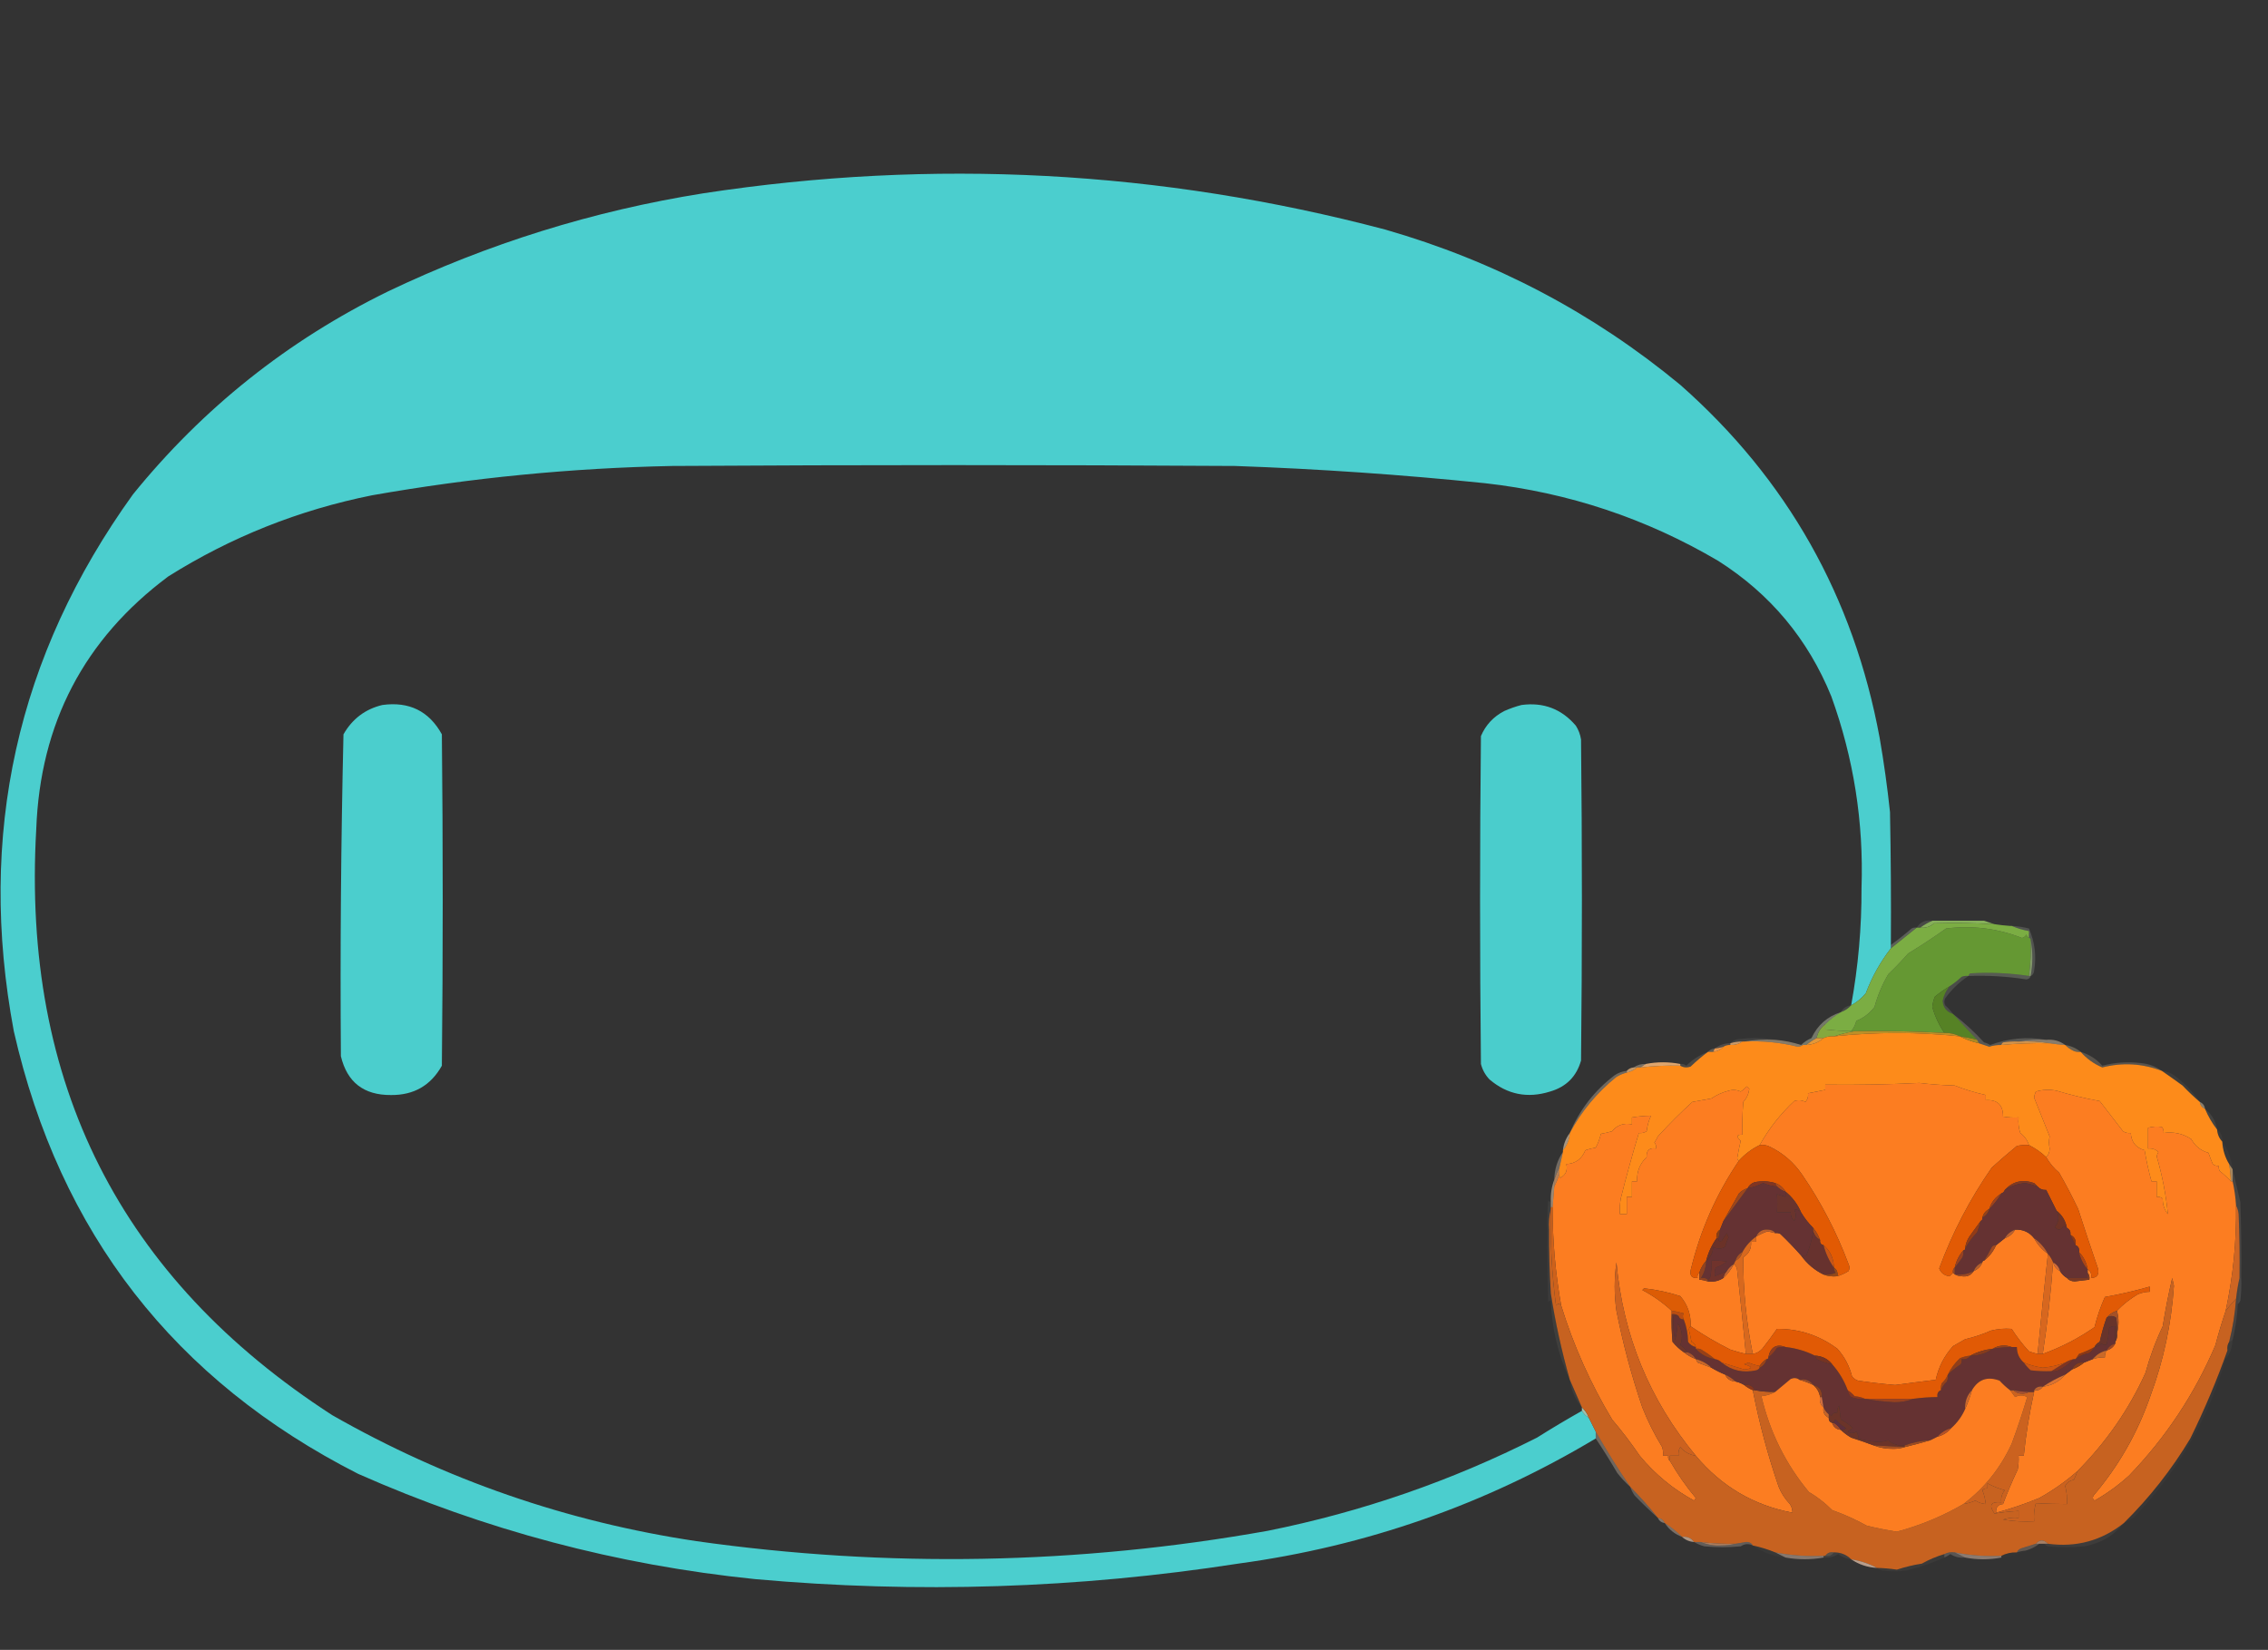 <?xml version="1.0" encoding="UTF-8"?>
<!DOCTYPE svg PUBLIC "-//W3C//DTD SVG 1.1//EN" "http://www.w3.org/Graphics/SVG/1.1/DTD/svg11.dtd">
<svg xmlns="http://www.w3.org/2000/svg" version="1.1" width="1314px" height="956px" style="shape-rendering:geometricPrecision; text-rendering:geometricPrecision; image-rendering:optimizeQuality; fill-rule:evenodd; clip-rule:evenodd" xmlns:xlink="http://www.w3.org/1999/xlink">
<rect width="100%" height="100%" fill="#333333" stroke="none"/>
<g><path style="opacity:0.966" fill="#4cd3d3" d="M 1095.5,547.5 C 1095.5,548.167 1095.5,548.833 1095.5,549.5C 1089.38,557.407 1084.54,566.073 1081,575.5C 1078.56,578.447 1075.73,580.78 1072.5,582.5C 1076.59,560.047 1078.59,537.381 1078.5,514.5C 1079.79,476.336 1073.95,439.336 1061,403.5C 1047.5,370.336 1025.67,344.169 995.5,325C 953.79,300.43 908.79,285.43 860.5,280C 812.286,275.03 763.952,271.697 715.5,270C 606.833,269.333 498.167,269.333 389.5,270C 331.047,271.179 273.047,276.845 215.5,287C 173.171,295.511 133.837,311.177 97.5,334C 48.735,370.352 23.235,419.185 21,480.5C 12.574,627.486 69.74,740.653 192.5,820C 258.122,857.432 328.455,881.765 403.5,893C 514.137,908.621 624.47,906.621 734.5,887C 788.989,876.049 840.989,858.049 890.5,833C 899.053,827.607 907.72,822.44 916.5,817.5C 917.473,819.139 918.806,820.473 920.5,821.5C 921.814,824.128 923.147,826.795 924.5,829.5C 924.5,830.833 924.5,832.167 924.5,833.5C 860.626,871.745 791.626,895.912 717.5,906C 624.533,920.418 531.2,923.418 437.5,915C 357.539,906.844 280.872,886.511 207.5,854C 101.068,799.863 34.568,714.363 8,597.5C -13.291,483.696 9.709,380.029 77,286.5C 117.559,236.477 166.726,197.311 224.5,169C 282.691,141.16 343.691,122.16 407.5,112C 540.636,91.639 672.303,98.639 802.5,133C 866.003,151.245 923.003,181.245 973.5,223C 1035.4,277.609 1073.9,345.776 1089,427.5C 1091.47,441.767 1093.47,456.1 1095,470.5C 1095.5,496.165 1095.67,521.831 1095.5,547.5 Z"/></g>
<g><path style="opacity:0.959" fill="#4cd4d3" d="M 221.5,408.5 C 237.059,406.363 248.559,412.03 256,425.5C 256.667,489.5 256.667,553.5 256,617.5C 249.605,628.953 239.772,634.619 226.5,634.5C 210.779,634.595 201.112,627.095 197.5,612C 197.042,549.9 197.542,487.733 199,425.5C 204.113,416.542 211.613,410.875 221.5,408.5 Z"/></g>
<g><path style="opacity:0.954" fill="#4cd4d3" d="M 881.5,408.5 C 894.231,406.787 904.731,410.787 913,420.5C 914.562,422.957 915.562,425.624 916,428.5C 916.667,490.5 916.667,552.5 916,614.5C 913.382,623.785 907.382,629.785 898,632.5C 884.97,636.561 873.303,634.227 863,625.5C 860.558,622.952 858.892,619.952 858,616.5C 857.333,553.167 857.333,489.833 858,426.5C 860.75,420.081 865.25,415.248 871.5,412C 874.85,410.514 878.184,409.347 881.5,408.5 Z"/></g>
<g><path style="opacity:0.012" fill="#e9f2dd" d="M 1149.5,533.5 C 1154.87,533.523 1160.21,534.023 1165.5,535C 1164.94,535.383 1164.61,535.883 1164.5,536.5C 1161.48,536.296 1158.48,535.963 1155.5,535.5C 1153.5,534.833 1151.5,534.167 1149.5,533.5 Z"/></g>
<g><path style="opacity:0.122" fill="#ddebce" d="M 1119.5,533.5 C 1117.04,534.567 1114.7,535.9 1112.5,537.5C 1111.83,537.5 1111.17,537.5 1110.5,537.5C 1112.51,534.262 1115.51,532.929 1119.5,533.5 Z"/></g>
<g><path style="opacity:1" fill="#86af5a" d="M 1119.5,533.5 C 1129.5,533.5 1139.5,533.5 1149.5,533.5C 1151.5,534.167 1153.5,534.833 1155.5,535.5C 1143.84,534.833 1132.17,534.667 1120.5,535C 1118.23,537.023 1115.56,537.856 1112.5,537.5C 1114.7,535.9 1117.04,534.567 1119.5,533.5 Z"/></g>
<g><path style="opacity:1" fill="#659833" d="M 1175.5,543.5 C 1176.17,543.5 1176.5,543.833 1176.5,544.5C 1176.76,551.557 1176.43,558.557 1175.5,565.5C 1164.22,563.803 1152.89,563.303 1141.5,564C 1140.94,564.383 1140.61,564.883 1140.5,565.5C 1139.13,565.343 1137.79,565.51 1136.5,566C 1134.25,568.102 1131.91,569.936 1129.5,571.5C 1126.53,573.296 1123.7,575.296 1121,577.5C 1120.19,579.423 1119.69,581.423 1119.5,583.5C 1121.08,588.983 1123.41,593.983 1126.5,598.5C 1109.19,597.556 1091.86,597.223 1074.5,597.5C 1073.83,597.5 1073.17,597.5 1072.5,597.5C 1073.96,595.716 1074.96,593.716 1075.5,591.5C 1079.64,589.88 1083.14,587.214 1086,583.5C 1087.83,576.832 1090.5,570.499 1094,564.5C 1098.02,560.652 1101.85,556.652 1105.5,552.5C 1113.03,547.907 1120.36,543.073 1127.5,538C 1142.76,536.124 1157.42,537.958 1171.5,543.5C 1172.65,543.182 1173.48,542.516 1174,541.5C 1174.28,542.416 1174.78,543.082 1175.5,543.5 Z"/></g>
<g><path style="opacity:0.243" fill="#dbe8cf" d="M 1110.5,537.5 C 1105.52,541.47 1100.52,545.47 1095.5,549.5C 1095.5,548.833 1095.5,548.167 1095.5,547.5C 1099.62,544.547 1103.62,541.381 1107.5,538C 1108.45,537.517 1109.45,537.351 1110.5,537.5 Z"/></g>
<g><path style="opacity:1" fill="#7bad43" d="M 1155.5,535.5 C 1158.48,535.963 1161.48,536.296 1164.5,536.5C 1164.83,536.5 1165.17,536.5 1165.5,536.5C 1168.62,537.87 1171.95,538.87 1175.5,539.5C 1175.5,540.833 1175.5,542.167 1175.5,543.5C 1174.78,543.082 1174.28,542.416 1174,541.5C 1173.48,542.516 1172.65,543.182 1171.5,543.5C 1157.42,537.958 1142.76,536.124 1127.5,538C 1120.36,543.073 1113.03,547.907 1105.5,552.5C 1101.85,556.652 1098.02,560.652 1094,564.5C 1090.5,570.499 1087.83,576.832 1086,583.5C 1083.14,587.214 1079.64,589.88 1075.5,591.5C 1074.96,593.716 1073.96,595.716 1072.5,597.5C 1067.48,597.387 1062.48,597.053 1057.5,596.5C 1057.5,595.5 1057.5,594.5 1057.5,593.5C 1060.24,590.756 1063.24,588.423 1066.5,586.5C 1068.85,585.66 1070.85,584.326 1072.5,582.5C 1075.73,580.78 1078.56,578.447 1081,575.5C 1084.54,566.073 1089.38,557.407 1095.5,549.5C 1100.52,545.47 1105.52,541.47 1110.5,537.5C 1111.17,537.5 1111.83,537.5 1112.5,537.5C 1115.56,537.856 1118.23,537.023 1120.5,535C 1132.17,534.667 1143.84,534.833 1155.5,535.5 Z"/></g>
<g><path style="opacity:0.806" fill="#94af75" d="M 1176.5,544.5 C 1177.81,551.401 1177.81,558.401 1176.5,565.5C 1176.17,565.5 1175.83,565.5 1175.5,565.5C 1176.43,558.557 1176.76,551.557 1176.5,544.5 Z"/></g>
<g><path style="opacity:0.173" fill="#e5efdf" d="M 1165.5,536.5 C 1168.87,536.674 1172.21,537.174 1175.5,538C 1178.92,545.838 1179.92,554.004 1178.5,562.5C 1178.36,564.03 1177.69,565.03 1176.5,565.5C 1177.81,558.401 1177.81,551.401 1176.5,544.5C 1176.5,543.833 1176.17,543.5 1175.5,543.5C 1175.5,542.167 1175.5,540.833 1175.5,539.5C 1171.95,538.87 1168.62,537.87 1165.5,536.5 Z"/></g>
<g><path style="opacity:0.232" fill="#cfe0be" d="M 1175.5,565.5 C 1175.83,565.5 1176.17,565.5 1176.5,565.5C 1176.21,566.649 1175.38,567.316 1174,567.5C 1162.91,565.767 1151.74,565.1 1140.5,565.5C 1140.61,564.883 1140.94,564.383 1141.5,564C 1152.89,563.303 1164.22,563.803 1175.5,565.5 Z"/></g>
<g><path style="opacity:1" fill="#568225" d="M 1129.5,571.5 C 1127.46,574.026 1126.13,576.859 1125.5,580C 1125.83,583.833 1127.83,586.333 1131.5,587.5C 1136.17,592.5 1140.83,597.5 1145.5,602.5C 1142.21,601.626 1138.88,600.959 1135.5,600.5C 1132.78,599.087 1129.78,598.42 1126.5,598.5C 1123.41,593.983 1121.08,588.983 1119.5,583.5C 1119.69,581.423 1120.19,579.423 1121,577.5C 1123.7,575.296 1126.53,573.296 1129.5,571.5 Z"/></g>
<g><path style="opacity:0.145" fill="#d7e5ca" d="M 1140.5,565.5 C 1135.18,568.985 1130.68,573.318 1127,578.5C 1126.33,579.833 1126.33,581.167 1127,582.5C 1128.71,584.037 1130.21,585.704 1131.5,587.5C 1127.83,586.333 1125.83,583.833 1125.5,580C 1126.13,576.859 1127.46,574.026 1129.5,571.5C 1131.91,569.936 1134.25,568.102 1136.5,566C 1137.79,565.51 1139.13,565.343 1140.5,565.5 Z"/></g>
<g><path style="opacity:0.114" fill="#dfeed2" d="M 1072.5,582.5 C 1070.85,584.326 1068.85,585.66 1066.5,586.5C 1067.8,584.178 1069.8,582.845 1072.5,582.5 Z"/></g>
<g><path style="opacity:0.373" fill="#e2eac8" d="M 1066.5,586.5 C 1063.24,588.423 1060.24,590.756 1057.5,593.5C 1054.84,595.484 1053.17,598.151 1052.5,601.5C 1050.32,602.657 1048.32,603.99 1046.5,605.5C 1045.83,605.5 1045.17,605.5 1044.5,605.5C 1044.17,605.5 1043.83,605.5 1043.5,605.5C 1045.19,603.825 1047.19,602.492 1049.5,601.5C 1053.03,593.968 1058.69,588.968 1066.5,586.5 Z"/></g>
<g><path style="opacity:1" fill="#bc8f27" d="M 1074.5,597.5 C 1091.86,597.223 1109.19,597.556 1126.5,598.5C 1129.78,598.42 1132.78,599.087 1135.5,600.5C 1111.15,597.93 1086.82,597.93 1062.5,600.5C 1066.43,599.177 1070.43,598.177 1074.5,597.5 Z"/></g>
<g><path style="opacity:1" fill="#85a83e" d="M 1057.5,593.5 C 1057.5,594.5 1057.5,595.5 1057.5,596.5C 1062.48,597.053 1067.48,597.387 1072.5,597.5C 1073.17,597.5 1073.83,597.5 1074.5,597.5C 1070.43,598.177 1066.43,599.177 1062.5,600.5C 1060.38,600.325 1058.38,600.659 1056.5,601.5C 1055.17,601.5 1053.83,601.5 1052.5,601.5C 1053.17,598.151 1054.84,595.484 1057.5,593.5 Z"/></g>
<g><path style="opacity:1" fill="#fd8b1a" d="M 1135.5,600.5 C 1138.9,602.278 1142.57,603.611 1146.5,604.5C 1148.48,605.156 1150.48,605.822 1152.5,606.5C 1154.78,605.777 1157.12,605.443 1159.5,605.5C 1168.8,604.613 1178.13,604.279 1187.5,604.5C 1190.48,604.963 1193.48,605.296 1196.5,605.5C 1197.9,606.931 1199.57,608.098 1201.5,609C 1202.79,609.49 1204.13,609.657 1205.5,609.5C 1208.94,613.426 1213.1,616.426 1218,618.5C 1229.77,615.544 1241.27,616.211 1252.5,620.5C 1256.47,623.237 1260.47,626.07 1264.5,629C 1267.7,632.371 1271.04,635.538 1274.5,638.5C 1274.74,640.404 1275.74,641.738 1277.5,642.5C 1279.33,646.836 1281.67,650.836 1284.5,654.5C 1284.71,657.238 1285.71,659.572 1287.5,661.5C 1287.78,666.31 1289.11,670.643 1291.5,674.5C 1292.05,677.807 1292.38,681.14 1292.5,684.5C 1290.56,682.413 1288.39,680.413 1286,678.5C 1285.52,677.552 1285.35,676.552 1285.5,675.5C 1284.18,675.67 1283.01,675.337 1282,674.5C 1281.09,672.341 1280.25,670.175 1279.5,668C 1275.04,666.737 1271.71,664.07 1269.5,660C 1264.68,656.841 1259.35,655.674 1253.5,656.5C 1253.67,655.178 1253.34,654.011 1252.5,653C 1249.81,652.57 1247.14,652.737 1244.5,653.5C 1244.5,657.5 1244.5,661.5 1244.5,665.5C 1246.83,665.247 1248.83,665.914 1250.5,667.5C 1250.07,668.293 1249.74,669.127 1249.5,670C 1252.74,681.101 1254.91,692.268 1256,703.5C 1253.94,700.972 1252.94,697.972 1253,694.5C 1251.99,693.663 1250.82,693.33 1249.5,693.5C 1249.5,690.5 1249.5,687.5 1249.5,684.5C 1248.5,684.5 1247.5,684.5 1246.5,684.5C 1244.87,678.655 1243.54,672.655 1242.5,666.5C 1237.45,665.059 1234.78,661.726 1234.5,656.5C 1232.86,656.714 1231.36,656.38 1230,655.5C 1225.58,649.727 1221.08,643.894 1216.5,638C 1208.02,636.462 1199.68,634.462 1191.5,632C 1187.46,631.173 1183.46,631.34 1179.5,632.5C 1178.98,633.607 1178.64,634.774 1178.5,636C 1181.45,643.493 1184.45,650.993 1187.5,658.5C 1187,660.658 1187,662.991 1187.5,665.5C 1187.44,667.64 1186.78,669.306 1185.5,670.5C 1182.52,667.674 1179.18,665.341 1175.5,663.5C 1174.57,660.63 1172.9,658.296 1170.5,656.5C 1169.52,653.572 1169.18,650.572 1169.5,647.5C 1166.48,647.665 1163.48,647.498 1160.5,647C 1160.54,640.217 1157.2,637.05 1150.5,637.5C 1150.5,636.5 1150.5,635.5 1150.5,634.5C 1144.08,633.056 1138.08,631.223 1132.5,629C 1125.59,628.814 1118.75,628.314 1112,627.5C 1094.07,628.388 1075.91,628.721 1057.5,628.5C 1057.5,629.5 1057.5,630.5 1057.5,631.5C 1054.17,632.167 1050.83,632.833 1047.5,633.5C 1047.77,635.429 1047.27,637.095 1046,638.5C 1043.94,637.409 1041.77,637.242 1039.5,638C 1031.51,645.491 1024.84,653.991 1019.5,663.5C 1014.95,665.706 1010.95,668.706 1007.5,672.5C 1006.9,672.265 1006.57,671.765 1006.5,671C 1007.09,667.614 1007.75,664.28 1008.5,661C 1005.74,658.516 1006.07,657.35 1009.5,657.5C 1009.33,651.158 1009.5,644.825 1010,638.5C 1011.93,636.408 1013.09,633.908 1013.5,631C 1013,630.5 1012.5,630 1012,629.5C 1010.98,630.687 1009.81,631.687 1008.5,632.5C 1006.23,631.456 1003.9,631.289 1001.5,632C 997.87,632.949 994.537,634.449 991.5,636.5C 987.833,637.167 984.167,637.833 980.5,638.5C 973.708,644.658 967.041,651.325 960.5,658.5C 959.96,659.748 959.293,660.915 958.5,662C 959.337,663.011 959.67,664.178 959.5,665.5C 955.625,664.874 953.791,666.541 954,670.5C 950.048,674.283 948.215,678.949 948.5,684.5C 947.5,684.5 946.5,684.5 945.5,684.5C 945.5,687.5 945.5,690.5 945.5,693.5C 944.5,693.5 943.5,693.5 942.5,693.5C 942.5,696.833 942.5,700.167 942.5,703.5C 941.167,703.5 939.833,703.5 938.5,703.5C 938.335,700.482 938.502,697.482 939,694.5C 942.208,681.716 945.708,669.05 949.5,656.5C 951.144,656.714 952.644,656.38 954,655.5C 954.401,652.301 955.234,649.301 956.5,646.5C 952.802,646.552 949.135,646.886 945.5,647.5C 945.5,648.833 945.5,650.167 945.5,651.5C 940.742,650.552 936.909,651.885 934,655.5C 931.865,656.127 929.698,656.627 927.5,657C 926.872,659.8 925.872,662.467 924.5,665C 922.444,665.311 920.444,665.811 918.5,666.5C 916.445,671.577 912.778,674.244 907.5,674.5C 908.303,678.169 907.136,680.836 904,682.5C 903.536,681.906 903.369,681.239 903.5,680.5C 903.5,679.167 903.5,677.833 903.5,676.5C 904.167,673.5 904.833,670.5 905.5,667.5C 905.5,667.167 905.5,666.833 905.5,666.5C 907.897,663.691 909.23,660.358 909.5,656.5C 916.227,643.941 925.227,633.108 936.5,624C 938.407,622.878 940.407,622.045 942.5,621.5C 944.819,621.008 946.819,620.008 948.5,618.5C 949.167,618.5 949.833,618.5 950.5,618.5C 958.132,617.642 965.799,617.309 973.5,617.5C 975.288,618.622 977.288,618.789 979.5,618C 982.719,614.911 986.052,612.078 989.5,609.5C 990.5,609.5 991.5,609.5 992.5,609.5C 994.967,609.245 996.967,608.245 998.5,606.5C 999.708,605.766 1001.04,605.433 1002.5,605.5C 1005.15,605.59 1007.49,604.924 1009.5,603.5C 1009.83,603.5 1010.17,603.5 1010.5,603.5C 1021,602.99 1031.33,603.99 1041.5,606.5C 1042.73,606.48 1043.73,606.147 1044.5,605.5C 1045.17,605.5 1045.83,605.5 1046.5,605.5C 1050.4,605.274 1053.73,603.941 1056.5,601.5C 1058.38,600.659 1060.38,600.325 1062.5,600.5C 1086.82,597.93 1111.15,597.93 1135.5,600.5 Z"/></g>
<g><path style="opacity:1" fill="#ae8922" d="M 1135.5,600.5 C 1138.88,600.959 1142.21,601.626 1145.5,602.5C 1145.83,603.167 1146.17,603.833 1146.5,604.5C 1142.57,603.611 1138.9,602.278 1135.5,600.5 Z"/></g>
<g><path style="opacity:0.069" fill="#fbf6ef" d="M 1028.5,602.5 C 1022.31,602.177 1016.31,602.51 1010.5,603.5C 1010.17,603.5 1009.83,603.5 1009.5,603.5C 1007.1,603.448 1004.76,603.781 1002.5,604.5C 1004.03,602.87 1006.03,602.037 1008.5,602C 1015.35,601.179 1022.01,601.346 1028.5,602.5 Z"/></g>
<g><path style="opacity:0.433" fill="#f2d6ae" d="M 1010.5,603.5 C 1016.31,602.51 1022.31,602.177 1028.5,602.5C 1033.6,602.922 1038.6,603.922 1043.5,605.5C 1043.83,605.5 1044.17,605.5 1044.5,605.5C 1043.73,606.147 1042.73,606.48 1041.5,606.5C 1031.33,603.99 1021,602.99 1010.5,603.5 Z"/></g>
<g><path style="opacity:0.204" fill="#efe8d2" d="M 1131.5,587.5 C 1137.88,592.375 1143.88,597.875 1149.5,604C 1150.77,604.309 1151.93,604.809 1153,605.5C 1163.6,601.596 1174.44,600.596 1185.5,602.5C 1179.97,602.179 1174.64,602.512 1169.5,603.5C 1166.48,603.335 1163.48,603.502 1160.5,604C 1159.94,604.383 1159.61,604.883 1159.5,605.5C 1157.12,605.443 1154.78,605.777 1152.5,606.5C 1150.48,605.822 1148.48,605.156 1146.5,604.5C 1146.17,603.833 1145.83,603.167 1145.5,602.5C 1140.83,597.5 1136.17,592.5 1131.5,587.5 Z"/></g>
<g><path style="opacity:0.434" fill="#f1d8b6" d="M 1169.5,603.5 C 1174.64,602.512 1179.97,602.179 1185.5,602.5C 1189.7,602.129 1193.36,603.129 1196.5,605.5C 1193.48,605.296 1190.48,604.963 1187.5,604.5C 1181.69,603.51 1175.69,603.177 1169.5,603.5 Z"/></g>
<g><path style="opacity:1" fill="#e49737" d="M 1052.5,601.5 C 1053.83,601.5 1055.17,601.5 1056.5,601.5C 1053.73,603.941 1050.4,605.274 1046.5,605.5C 1048.32,603.99 1050.32,602.657 1052.5,601.5 Z"/></g>
<g><path style="opacity:0.856" fill="#eea24d" d="M 1169.5,603.5 C 1175.69,603.177 1181.69,603.51 1187.5,604.5C 1178.13,604.279 1168.8,604.613 1159.5,605.5C 1159.61,604.883 1159.94,604.383 1160.5,604C 1163.48,603.502 1166.48,603.335 1169.5,603.5 Z"/></g>
<g><path style="opacity:0.816" fill="#ecb075" d="M 1009.5,603.5 C 1007.49,604.924 1005.15,605.59 1002.5,605.5C 1002.5,605.167 1002.5,604.833 1002.5,604.5C 1004.76,603.781 1007.1,603.448 1009.5,603.5 Z"/></g>
<g><path style="opacity:0.153" fill="#fae3cc" d="M 1002.5,604.5 C 1002.5,604.833 1002.5,605.167 1002.5,605.5C 1001.04,605.433 999.708,605.766 998.5,606.5C 996.883,607.038 995.216,607.371 993.5,607.5C 996.084,605.528 999.084,604.528 1002.5,604.5 Z"/></g>
<g><path style="opacity:0.941" fill="#f39b4c" d="M 998.5,606.5 C 996.967,608.245 994.967,609.245 992.5,609.5C 992.833,608.833 993.167,608.167 993.5,607.5C 995.216,607.371 996.883,607.038 998.5,606.5 Z"/></g>
<g><path style="opacity:0.282" fill="#f6d9a9" d="M 1196.5,605.5 C 1199.91,606.042 1202.91,607.375 1205.5,609.5C 1204.13,609.657 1202.79,609.49 1201.5,609C 1199.57,608.098 1197.9,606.931 1196.5,605.5 Z"/></g>
<g><path style="opacity:0.224" fill="#fae4c3" d="M 993.5,607.5 C 993.167,608.167 992.833,608.833 992.5,609.5C 991.5,609.5 990.5,609.5 989.5,609.5C 990.514,608.326 991.847,607.66 993.5,607.5 Z"/></g>
<g><path style="opacity:0.129" fill="#f9e1c8" d="M 989.5,609.5 C 986.052,612.078 982.719,614.911 979.5,618C 977.288,618.789 975.288,618.622 973.5,617.5C 973.5,617.167 973.5,616.833 973.5,616.5C 974.822,616.33 975.989,616.663 977,617.5C 980.593,613.952 984.76,611.286 989.5,609.5 Z"/></g>
<g><path style="opacity:0.884" fill="#f4b475" d="M 973.5,616.5 C 973.5,616.833 973.5,617.167 973.5,617.5C 965.799,617.309 958.132,617.642 950.5,618.5C 951.5,617.833 952.5,617.167 953.5,616.5C 960.136,615.202 966.803,615.202 973.5,616.5 Z"/></g>
<g><path style="opacity:0.196" fill="#f8dfbc" d="M 1205.5,609.5 C 1210.44,610.978 1214.61,613.644 1218,617.5C 1225.35,615.557 1232.85,615.057 1240.5,616C 1245,616.441 1249,617.941 1252.5,620.5C 1241.27,616.211 1229.77,615.544 1218,618.5C 1213.1,616.426 1208.94,613.426 1205.5,609.5 Z"/></g>
<g><path style="opacity:0.365" fill="#f8dfbe" d="M 953.5,616.5 C 952.5,617.167 951.5,617.833 950.5,618.5C 949.833,618.5 949.167,618.5 948.5,618.5C 947.833,618.5 947.167,618.5 946.5,618.5C 948.515,617.076 950.848,616.41 953.5,616.5 Z"/></g>
<g><path style="opacity:0.722" fill="#f5bd7f" d="M 946.5,618.5 C 947.167,618.5 947.833,618.5 948.5,618.5C 946.819,620.008 944.819,621.008 942.5,621.5C 942.5,621.167 942.5,620.833 942.5,620.5C 943.514,619.326 944.847,618.66 946.5,618.5 Z"/></g>
<g><path style="opacity:0.059" fill="#fadebf" d="M 1252.5,620.5 C 1255.02,620.755 1257.35,621.589 1259.5,623C 1265.4,627.395 1270.4,632.562 1274.5,638.5C 1271.04,635.538 1267.7,632.371 1264.5,629C 1260.47,626.07 1256.47,623.237 1252.5,620.5 Z"/></g>
<g><path style="opacity:1" fill="#fc7d21" d="M 1175.5,663.5 C 1173.14,663.337 1170.81,663.503 1168.5,664C 1163.57,668.048 1158.74,672.215 1154,676.5C 1141.28,694.787 1131.11,714.287 1123.5,735C 1124.57,737.65 1126.57,739.15 1129.5,739.5C 1130.18,738.757 1130.85,738.091 1131.5,737.5C 1132.69,738.777 1134.36,739.444 1136.5,739.5C 1139.61,739.988 1141.94,738.988 1143.5,736.5C 1145.91,735.483 1147.58,733.816 1148.5,731.5C 1148.5,730.833 1148.83,730.5 1149.5,730.5C 1152.55,728.082 1154.88,725.082 1156.5,721.5C 1158.17,720.167 1159.83,718.833 1161.5,717.5C 1164.09,716.581 1166.09,714.914 1167.5,712.5C 1172.09,712.296 1175.75,713.963 1178.5,717.5C 1180.45,721.12 1183.12,724.12 1186.5,726.5C 1184.37,745.819 1182.37,765.153 1180.5,784.5C 1178.82,784.108 1177.15,783.608 1175.5,783C 1171.78,778.952 1168.45,774.618 1165.5,770C 1161.47,769.669 1157.47,770.002 1153.5,771C 1148.69,773.123 1143.69,774.789 1138.5,776C 1136.16,777.343 1133.83,778.676 1131.5,780C 1126.44,785.61 1123.11,792.11 1121.5,799.5C 1113.67,800.444 1105.83,801.444 1098,802.5C 1090.81,801.886 1083.64,801.053 1076.5,800C 1075.07,799.535 1073.9,798.701 1073,797.5C 1071.47,791.437 1068.64,786.103 1064.5,781.5C 1054.1,773.754 1042.43,769.921 1029.5,770C 1026.79,773.922 1023.96,777.756 1021,781.5C 1019.51,783.16 1017.68,784.16 1015.5,784.5C 1011.73,766.054 1009.89,747.387 1010,728.5C 1013.3,726.433 1014.8,723.433 1014.5,719.5C 1015.5,719.5 1016.5,719.5 1017.5,719.5C 1017.5,718.5 1017.5,717.5 1017.5,716.5C 1019.55,715.29 1021.72,714.29 1024,713.5C 1025.53,713.773 1027.03,714.106 1028.5,714.5C 1029.55,714.351 1030.55,714.517 1031.5,715C 1035.75,719.083 1039.75,723.249 1043.5,727.5C 1046.98,732.324 1051.31,735.99 1056.5,738.5C 1058.95,739.473 1061.61,739.806 1064.5,739.5C 1066.78,738.793 1068.95,737.793 1071,736.5C 1071.67,735.167 1071.67,733.833 1071,732.5C 1064.09,714.014 1055.09,696.68 1044,680.5C 1039.21,673.536 1033.04,668.202 1025.5,664.5C 1023.6,663.534 1021.6,663.201 1019.5,663.5C 1024.84,653.991 1031.51,645.491 1039.5,638C 1041.77,637.242 1043.94,637.409 1046,638.5C 1047.27,637.095 1047.77,635.429 1047.5,633.5C 1050.83,632.833 1054.17,632.167 1057.5,631.5C 1057.5,630.5 1057.5,629.5 1057.5,628.5C 1075.91,628.721 1094.07,628.388 1112,627.5C 1118.75,628.314 1125.59,628.814 1132.5,629C 1138.08,631.223 1144.08,633.056 1150.5,634.5C 1150.5,635.5 1150.5,636.5 1150.5,637.5C 1157.2,637.05 1160.54,640.217 1160.5,647C 1163.48,647.498 1166.48,647.665 1169.5,647.5C 1169.18,650.572 1169.52,653.572 1170.5,656.5C 1172.9,658.296 1174.57,660.63 1175.5,663.5 Z"/></g>
<g><path style="opacity:0.302" fill="#f9e2c4" d="M 942.5,620.5 C 942.5,620.833 942.5,621.167 942.5,621.5C 940.407,622.045 938.407,622.878 936.5,624C 925.227,633.108 916.227,643.941 909.5,656.5C 915.15,643.053 923.817,631.886 935.5,623C 937.65,621.589 939.984,620.755 942.5,620.5 Z"/></g>
<g><path style="opacity:1" fill="#fc7d21" d="M 1007.5,672.5 C 994.338,691.876 985.004,713.043 979.5,736C 978.932,739.263 980.266,740.763 983.5,740.5C 983.263,739.209 983.596,738.209 984.5,737.5C 984.5,738.833 984.5,740.167 984.5,741.5C 986.216,741.629 987.883,741.962 989.5,742.5C 992.838,742.935 995.838,742.268 998.5,740.5C 1000.98,738.2 1002.98,735.533 1004.5,732.5C 1005.75,733.334 1006.41,734.667 1006.5,736.5C 1008.31,752.492 1009.98,768.492 1011.5,784.5C 1008.47,783.826 1005.47,782.993 1002.5,782C 994.514,778.008 986.847,773.508 979.5,768.5C 979.765,761.792 977.765,755.959 973.5,751C 966.64,748.767 959.64,747.267 952.5,746.5C 952.167,746.833 951.833,747.167 951.5,747.5C 957.682,750.759 963.349,754.759 968.5,759.5C 968.5,760.167 968.5,760.833 968.5,761.5C 968.334,766.844 968.501,772.177 969,777.5C 970.98,779.899 973.147,781.899 975.5,783.5C 977.566,785.199 979.9,786.532 982.5,787.5C 982.804,788.15 983.137,788.817 983.5,789.5C 986.19,790.507 988.856,791.507 991.5,792.5C 994.035,794.017 996.702,795.35 999.5,796.5C 1000.63,799.034 1002.63,800.367 1005.5,800.5C 1007.28,800.893 1008.95,801.559 1010.5,802.5C 1011.96,803.737 1013.63,804.737 1015.5,805.5C 1019.27,824.771 1024.27,843.438 1030.5,861.5C 1031.97,865.166 1034.14,868.499 1037,871.5C 1038.01,873.025 1038.51,874.692 1038.5,876.5C 1016.01,872.248 997.348,861.248 982.5,843.5C 955.677,811.149 940.343,773.815 936.5,731.5C 935.167,740.833 935.167,750.167 936.5,759.5C 940.249,778.493 945.249,797.16 951.5,815.5C 954.681,823.508 958.514,831.175 963,838.5C 963.494,840.134 963.66,841.801 963.5,843.5C 964.5,843.5 965.5,843.5 966.5,843.5C 966.263,844.791 966.596,845.791 967.5,846.5C 971.896,854.139 976.896,861.305 982.5,868C 982.167,868.5 981.833,869 981.5,869.5C 969.378,862.885 958.878,854.218 950,843.5C 945.05,836.216 939.717,829.216 934,822.5C 921.457,801.567 911.624,779.567 904.5,756.5C 901.148,737.665 899.482,718.665 899.5,699.5C 899.833,695.5 900.167,691.5 900.5,687.5C 901.651,685.221 902.651,682.888 903.5,680.5C 903.369,681.239 903.536,681.906 904,682.5C 907.136,680.836 908.303,678.169 907.5,674.5C 912.778,674.244 916.445,671.577 918.5,666.5C 920.444,665.811 922.444,665.311 924.5,665C 925.872,662.467 926.872,659.8 927.5,657C 929.698,656.627 931.865,656.127 934,655.5C 936.909,651.885 940.742,650.552 945.5,651.5C 945.5,650.167 945.5,648.833 945.5,647.5C 949.135,646.886 952.802,646.552 956.5,646.5C 955.234,649.301 954.401,652.301 954,655.5C 952.644,656.38 951.144,656.714 949.5,656.5C 945.708,669.05 942.208,681.716 939,694.5C 938.502,697.482 938.335,700.482 938.5,703.5C 939.833,703.5 941.167,703.5 942.5,703.5C 942.5,700.167 942.5,696.833 942.5,693.5C 943.5,693.5 944.5,693.5 945.5,693.5C 945.5,690.5 945.5,687.5 945.5,684.5C 946.5,684.5 947.5,684.5 948.5,684.5C 948.215,678.949 950.048,674.283 954,670.5C 953.791,666.541 955.625,664.874 959.5,665.5C 959.67,664.178 959.337,663.011 958.5,662C 959.293,660.915 959.96,659.748 960.5,658.5C 967.041,651.325 973.708,644.658 980.5,638.5C 984.167,637.833 987.833,637.167 991.5,636.5C 994.537,634.449 997.87,632.949 1001.5,632C 1003.9,631.289 1006.23,631.456 1008.5,632.5C 1009.81,631.687 1010.98,630.687 1012,629.5C 1012.5,630 1013,630.5 1013.5,631C 1013.09,633.908 1011.93,636.408 1010,638.5C 1009.5,644.825 1009.33,651.158 1009.5,657.5C 1006.07,657.35 1005.74,658.516 1008.5,661C 1007.75,664.28 1007.09,667.614 1006.5,671C 1006.57,671.765 1006.9,672.265 1007.5,672.5 Z"/></g>
<g><path style="opacity:1" fill="#fc7d21" d="M 1292.5,684.5 C 1292.83,684.5 1293.17,684.5 1293.5,684.5C 1294.52,688.98 1295.19,693.647 1295.5,698.5C 1295.8,719.121 1293.8,739.454 1289.5,759.5C 1287.34,765.841 1285.34,772.508 1283.5,779.5C 1271.51,807.678 1254.84,832.845 1233.5,855C 1227.37,860.567 1220.7,865.4 1213.5,869.5C 1212.42,868.635 1212.25,867.635 1213,866.5C 1227.61,849.281 1238.61,829.948 1246,808.5C 1253.54,788.142 1258.04,766.975 1259.5,745C 1259.17,743.5 1258.83,742 1258.5,740.5C 1256.34,749.775 1254.51,759.108 1253,768.5C 1248.92,777.078 1245.59,786.078 1243,795.5C 1233.44,816.631 1220.28,835.631 1203.5,852.5C 1196.79,858.373 1189.46,863.539 1181.5,868C 1173.32,871.372 1164.99,874.206 1156.5,876.5C 1156.2,873.412 1157.53,871.746 1160.5,871.5C 1163.02,864.781 1165.86,858.115 1169,851.5C 1169.5,848.854 1169.66,846.187 1169.5,843.5C 1170.5,843.5 1171.5,843.5 1172.5,843.5C 1173.77,831.124 1175.77,818.791 1178.5,806.5C 1178.5,806.167 1178.5,805.833 1178.5,805.5C 1180.7,805.88 1182.36,805.213 1183.5,803.5C 1188.81,802.825 1193.15,800.492 1196.5,796.5C 1197.83,795.5 1199.17,794.5 1200.5,793.5C 1203.1,792.532 1205.43,791.199 1207.5,789.5C 1209.17,788.833 1210.83,788.167 1212.5,787.5C 1214.76,786.781 1217.1,786.448 1219.5,786.5C 1219.43,785.041 1219.77,783.708 1220.5,782.5C 1222.79,781.864 1224.46,780.531 1225.5,778.5C 1225.5,778.167 1225.5,777.833 1225.5,777.5C 1226.45,776.081 1226.78,774.415 1226.5,772.5C 1227.66,768.313 1227.66,763.98 1226.5,759.5C 1230.03,755.817 1234.03,752.65 1238.5,750C 1240.74,749.023 1243.07,748.523 1245.5,748.5C 1245.5,747.5 1245.5,746.5 1245.5,745.5C 1237,747.954 1228.33,749.954 1219.5,751.5C 1216.96,757.187 1214.96,763.02 1213.5,769C 1204.16,775.504 1194.16,780.671 1183.5,784.5C 1186.2,766.889 1188.2,749.223 1189.5,731.5C 1190.08,733.749 1191.41,735.415 1193.5,736.5C 1194.5,738.167 1195.83,739.5 1197.5,740.5C 1198.51,741.765 1200.01,742.431 1202,742.5C 1204.85,742.202 1207.68,741.869 1210.5,741.5C 1210.77,739.901 1210.43,738.568 1209.5,737.5C 1209.5,736.833 1209.5,736.167 1209.5,735.5C 1211.26,736.552 1211.92,738.219 1211.5,740.5C 1214.95,740.427 1216.28,738.594 1215.5,735C 1211.54,723.546 1207.71,712.046 1204,700.5C 1200.6,693.374 1196.94,686.374 1193,679.5C 1189.91,676.919 1187.41,673.919 1185.5,670.5C 1186.78,669.306 1187.44,667.64 1187.5,665.5C 1187,662.991 1187,660.658 1187.5,658.5C 1184.45,650.993 1181.45,643.493 1178.5,636C 1178.64,634.774 1178.98,633.607 1179.5,632.5C 1183.46,631.34 1187.46,631.173 1191.5,632C 1199.68,634.462 1208.02,636.462 1216.5,638C 1221.08,643.894 1225.58,649.727 1230,655.5C 1231.36,656.38 1232.86,656.714 1234.5,656.5C 1234.78,661.726 1237.45,665.059 1242.5,666.5C 1243.54,672.655 1244.87,678.655 1246.5,684.5C 1247.5,684.5 1248.5,684.5 1249.5,684.5C 1249.5,687.5 1249.5,690.5 1249.5,693.5C 1250.82,693.33 1251.99,693.663 1253,694.5C 1252.94,697.972 1253.94,700.972 1256,703.5C 1254.91,692.268 1252.74,681.101 1249.5,670C 1249.74,669.127 1250.07,668.293 1250.5,667.5C 1248.83,665.914 1246.83,665.247 1244.5,665.5C 1244.5,661.5 1244.5,657.5 1244.5,653.5C 1247.14,652.737 1249.81,652.57 1252.5,653C 1253.34,654.011 1253.67,655.178 1253.5,656.5C 1259.35,655.674 1264.68,656.841 1269.5,660C 1271.71,664.07 1275.04,666.737 1279.5,668C 1280.25,670.175 1281.09,672.341 1282,674.5C 1283.01,675.337 1284.18,675.67 1285.5,675.5C 1285.35,676.552 1285.52,677.552 1286,678.5C 1288.39,680.413 1290.56,682.413 1292.5,684.5 Z"/></g>
<g><path style="opacity:0.443" fill="#f9dfb8" d="M 1274.5,638.5 C 1276.26,639.262 1277.26,640.596 1277.5,642.5C 1275.74,641.738 1274.74,640.404 1274.5,638.5 Z"/></g>
<g><path style="opacity:0.086" fill="#fcead7" d="M 1277.5,642.5 C 1281.36,645.55 1283.7,649.55 1284.5,654.5C 1281.67,650.836 1279.33,646.836 1277.5,642.5 Z"/></g>
<g><path style="opacity:0.043" fill="#fddbc4" d="M 1284.5,654.5 C 1286.82,656.185 1287.82,658.519 1287.5,661.5C 1285.71,659.572 1284.71,657.238 1284.5,654.5 Z"/></g>
<g><path style="opacity:0.596" fill="#f4d7b3" d="M 909.5,656.5 C 909.23,660.358 907.897,663.691 905.5,666.5C 905.934,662.723 907.267,659.39 909.5,656.5 Z"/></g>
<g><path style="opacity:1" fill="#e25a03" d="M 1019.5,663.5 C 1021.6,663.201 1023.6,663.534 1025.5,664.5C 1033.04,668.202 1039.21,673.536 1044,680.5C 1055.09,696.68 1064.09,714.014 1071,732.5C 1071.67,733.833 1071.67,735.167 1071,736.5C 1068.95,737.793 1066.78,738.793 1064.5,739.5C 1064.88,737.302 1064.21,735.635 1062.5,734.5C 1062.39,729.134 1060.39,724.801 1056.5,721.5C 1054.95,721.179 1054.29,720.179 1054.5,718.5C 1053.53,715.9 1052.2,713.566 1050.5,711.5C 1047.76,708.764 1045.42,705.764 1043.5,702.5C 1041.46,697.737 1038.46,693.737 1034.5,690.5C 1033.09,688.086 1031.09,686.419 1028.5,685.5C 1024.69,684.355 1020.69,684.188 1016.5,685C 1014.68,685.66 1013.34,686.827 1012.5,688.5C 1010.61,689.048 1008.94,690.048 1007.5,691.5C 1004.45,696.862 1001.45,702.195 998.5,707.5C 997.833,709.167 997.167,710.833 996.5,712.5C 994.787,713.635 994.12,715.302 994.5,717.5C 991.71,721.416 989.71,725.749 988.5,730.5C 986.73,732.454 985.397,734.787 984.5,737.5C 983.596,738.209 983.263,739.209 983.5,740.5C 980.266,740.763 978.932,739.263 979.5,736C 985.004,713.043 994.338,691.876 1007.5,672.5C 1010.95,668.706 1014.95,665.706 1019.5,663.5 Z"/></g>
<g><path style="opacity:1" fill="#e25a04" d="M 1175.5,663.5 C 1179.18,665.341 1182.52,667.674 1185.5,670.5C 1187.41,673.919 1189.91,676.919 1193,679.5C 1196.94,686.374 1200.6,693.374 1204,700.5C 1207.71,712.046 1211.54,723.546 1215.5,735C 1216.28,738.594 1214.95,740.427 1211.5,740.5C 1211.92,738.219 1211.26,736.552 1209.5,735.5C 1208.87,731.569 1207.2,728.235 1204.5,725.5C 1204.84,723.517 1204.18,722.183 1202.5,721.5C 1202.98,718.687 1201.98,716.687 1199.5,715.5C 1199.77,713.62 1199.1,712.287 1197.5,711.5C 1196.78,707.435 1194.78,704.101 1191.5,701.5C 1189.48,697.458 1187.48,693.458 1185.5,689.5C 1183.49,689.608 1181.82,688.942 1180.5,687.5C 1179.91,686.849 1179.24,686.182 1178.5,685.5C 1171.75,683.174 1166.08,684.507 1161.5,689.5C 1161.17,690.5 1160.5,691.167 1159.5,691.5C 1156.03,693.637 1153.69,696.637 1152.5,700.5C 1150.41,701.585 1149.08,703.251 1148.5,705.5C 1148.67,706.492 1148.34,707.158 1147.5,707.5C 1145.35,710.433 1143.19,713.433 1141,716.5C 1139.59,718.65 1138.76,720.984 1138.5,723.5C 1138.5,724.167 1138.17,724.5 1137.5,724.5C 1135,727.357 1133.33,730.691 1132.5,734.5C 1131.6,735.209 1131.26,736.209 1131.5,737.5C 1130.85,738.091 1130.18,738.757 1129.5,739.5C 1126.57,739.15 1124.57,737.65 1123.5,735C 1131.11,714.287 1141.28,694.787 1154,676.5C 1158.74,672.215 1163.57,668.048 1168.5,664C 1170.81,663.503 1173.14,663.337 1175.5,663.5 Z"/></g>
<g><path style="opacity:0.035" fill="#f6e2ca" d="M 1287.5,661.5 C 1290.86,666.23 1292.86,671.563 1293.5,677.5C 1292.83,676.5 1292.17,675.5 1291.5,674.5C 1289.11,670.643 1287.78,666.31 1287.5,661.5 Z"/></g>
<g><path style="opacity:0.322" fill="#f9e1c7" d="M 905.5,667.5 C 904.833,670.5 904.167,673.5 903.5,676.5C 902.349,678.779 901.349,681.112 900.5,683.5C 900.596,677.552 902.263,672.218 905.5,667.5 Z"/></g>
<g><path style="opacity:0.612" fill="#eeb977" d="M 1291.5,674.5 C 1292.17,675.5 1292.83,676.5 1293.5,677.5C 1293.5,679.833 1293.5,682.167 1293.5,684.5C 1293.17,684.5 1292.83,684.5 1292.5,684.5C 1292.38,681.14 1292.05,677.807 1291.5,674.5 Z"/></g>
<g><path style="opacity:0.106" fill="#efdac7" d="M 1293.5,677.5 C 1294.99,683.782 1296.49,690.115 1298,696.5C 1298.5,711.163 1298.67,725.83 1298.5,740.5C 1298.17,740.5 1297.83,740.5 1297.5,740.5C 1297.67,728.162 1297.5,715.829 1297,703.5C 1296.8,701.618 1296.3,699.952 1295.5,698.5C 1295.19,693.647 1294.52,688.98 1293.5,684.5C 1293.5,682.167 1293.5,679.833 1293.5,677.5 Z"/></g>
<g><path style="opacity:0.667" fill="#f1a66d" d="M 903.5,676.5 C 903.5,677.833 903.5,679.167 903.5,680.5C 902.651,682.888 901.651,685.221 900.5,687.5C 900.5,686.167 900.5,684.833 900.5,683.5C 901.349,681.112 902.349,678.779 903.5,676.5 Z"/></g>
<g><path style="opacity:1" fill="#813923" d="M 1180.5,687.5 C 1178.26,686.688 1175.92,686.021 1173.5,685.5C 1169.07,685.865 1165.07,687.198 1161.5,689.5C 1166.08,684.507 1171.75,683.174 1178.5,685.5C 1179.24,686.182 1179.91,686.849 1180.5,687.5 Z"/></g>
<g><path style="opacity:1" fill="#813522" d="M 1028.5,685.5 C 1028.83,686.167 1029.17,686.833 1029.5,687.5C 1026.73,687.33 1024.07,686.664 1021.5,685.5C 1018.67,686.985 1015.67,687.985 1012.5,688.5C 1013.34,686.827 1014.68,685.66 1016.5,685C 1020.69,684.188 1024.69,684.355 1028.5,685.5 Z"/></g>
<g><path style="opacity:1" fill="#af4918" d="M 1028.5,685.5 C 1031.09,686.419 1033.09,688.086 1034.5,690.5C 1032.59,689.925 1030.92,688.925 1029.5,687.5C 1029.17,686.833 1028.83,686.167 1028.5,685.5 Z"/></g>
<g><path style="opacity:0.561" fill="#ecc9a6" d="M 900.5,683.5 C 900.5,684.833 900.5,686.167 900.5,687.5C 900.167,691.5 899.833,695.5 899.5,699.5C 899.167,699.5 898.833,699.5 898.5,699.5C 898.5,698.5 898.5,697.5 898.5,696.5C 898.28,691.9 898.946,687.567 900.5,683.5 Z"/></g>
<g><path style="opacity:1" fill="#69342d" d="M 1034.5,690.5 C 1038.46,693.737 1041.46,697.737 1043.5,702.5C 1042.4,701.2 1041.07,700.7 1039.5,701C 1040.77,703.139 1040.77,705.305 1039.5,707.5C 1038.05,706.15 1037.38,704.484 1037.5,702.5C 1034.83,702.5 1032.17,702.5 1029.5,702.5C 1029.75,698.849 1029.75,695.349 1029.5,692C 1031.04,692.487 1032.71,692.987 1034.5,693.5C 1034.5,692.5 1034.5,691.5 1034.5,690.5 Z"/></g>
<g><path style="opacity:1" fill="#653232" d="M 1180.5,687.5 C 1181.82,688.942 1183.49,689.608 1185.5,689.5C 1187.48,693.458 1189.48,697.458 1191.5,701.5C 1193.17,704.946 1192.84,708.113 1190.5,711C 1192.32,713.081 1193.99,712.915 1195.5,710.5C 1196.18,710.863 1196.85,711.196 1197.5,711.5C 1199.1,712.287 1199.77,713.62 1199.5,715.5C 1200.51,717.544 1201.51,719.544 1202.5,721.5C 1204.18,722.183 1204.84,723.517 1204.5,725.5C 1205.37,729.329 1207.03,732.663 1209.5,735.5C 1209.5,736.167 1209.5,736.833 1209.5,737.5C 1209.5,738.5 1209.5,739.5 1209.5,740.5C 1205.5,740.5 1201.5,740.5 1197.5,740.5C 1195.83,739.5 1194.5,738.167 1193.5,736.5C 1192.92,734.251 1191.59,732.585 1189.5,731.5C 1188.74,729.632 1187.74,727.965 1186.5,726.5C 1184.52,722.854 1181.85,719.854 1178.5,717.5C 1175.75,713.963 1172.09,712.296 1167.5,712.5C 1164.91,713.419 1162.91,715.086 1161.5,717.5C 1159.83,718.833 1158.17,720.167 1156.5,721.5C 1155.5,721.414 1154.67,721.748 1154,722.5C 1152.64,725.329 1151.14,727.996 1149.5,730.5C 1148.83,730.5 1148.5,730.833 1148.5,731.5C 1146.09,732.517 1144.42,734.184 1143.5,736.5C 1140.11,738.22 1136.44,738.887 1132.5,738.5C 1132.5,737.167 1132.5,735.833 1132.5,734.5C 1134.01,732.664 1135.51,730.664 1137,728.5C 1137.49,727.207 1137.66,725.873 1137.5,724.5C 1138.17,724.5 1138.5,724.167 1138.5,723.5C 1140.38,720.063 1142.72,716.897 1145.5,714C 1146.27,711.846 1146.94,709.679 1147.5,707.5C 1148.34,707.158 1148.67,706.492 1148.5,705.5C 1150.59,704.415 1151.92,702.749 1152.5,700.5C 1155.21,697.792 1157.54,694.792 1159.5,691.5C 1160.5,691.167 1161.17,690.5 1161.5,689.5C 1165.07,687.198 1169.07,685.865 1173.5,685.5C 1175.92,686.021 1178.26,686.688 1180.5,687.5 Z"/></g>
<g><path style="opacity:1" fill="#653233" d="M 1029.5,687.5 C 1030.92,688.925 1032.59,689.925 1034.5,690.5C 1034.5,691.5 1034.5,692.5 1034.5,693.5C 1032.71,692.987 1031.04,692.487 1029.5,692C 1029.75,695.349 1029.75,698.849 1029.5,702.5C 1032.17,702.5 1034.83,702.5 1037.5,702.5C 1037.38,704.484 1038.05,706.15 1039.5,707.5C 1040.77,705.305 1040.77,703.139 1039.5,701C 1041.07,700.7 1042.4,701.2 1043.5,702.5C 1045.42,705.764 1047.76,708.764 1050.5,711.5C 1050.5,712.167 1050.5,712.833 1050.5,713.5C 1049.76,718.371 1048.43,723.038 1046.5,727.5C 1045.5,727.5 1044.5,727.5 1043.5,727.5C 1039.75,723.249 1035.75,719.083 1031.5,715C 1030.55,714.517 1029.55,714.351 1028.5,714.5C 1027.67,713.252 1026.33,712.585 1024.5,712.5C 1021.18,712.159 1018.85,713.492 1017.5,716.5C 1014.15,718.854 1011.48,721.854 1009.5,725.5C 1007.41,726.585 1006.08,728.251 1005.5,730.5C 1005.17,731.167 1004.83,731.833 1004.5,732.5C 1002.83,733.5 1001.5,734.833 1000.5,736.5C 998.154,737.523 995.821,738.523 993.5,739.5C 993.34,737.801 993.506,736.134 994,734.5C 996.365,733.711 998.532,732.544 1000.5,731C 997.518,730.502 994.518,730.335 991.5,730.5C 991.665,733.518 991.498,736.518 991,739.5C 990.722,740.416 990.222,741.082 989.5,741.5C 988.432,740.566 987.099,740.232 985.5,740.5C 987.386,737.545 988.386,734.211 988.5,730.5C 991.137,728.518 992.47,725.852 992.5,722.5C 994.833,723.833 997.167,723.833 999.5,722.5C 999.955,720.633 1000.62,718.8 1001.5,717C 1001.17,716.167 1000.83,715.333 1000.5,714.5C 999.376,715.914 998.376,717.414 997.5,719C 996.184,719.528 995.517,719.028 995.5,717.5C 996.038,715.883 996.371,714.216 996.5,712.5C 997.167,710.833 997.833,709.167 998.5,707.5C 1003.16,701.169 1007.83,694.835 1012.5,688.5C 1015.67,687.985 1018.67,686.985 1021.5,685.5C 1024.07,686.664 1026.73,687.33 1029.5,687.5 Z"/></g>
<g><path style="opacity:0.049" fill="#f9f5f3" d="M 898.5,696.5 C 898.5,697.5 898.5,698.5 898.5,699.5C 898.5,699.833 898.5,700.167 898.5,700.5C 897.517,704.298 897.183,708.298 897.5,712.5C 897.167,712.5 896.833,712.5 896.5,712.5C 896.334,706.824 896.501,701.157 897,695.5C 897.383,696.056 897.883,696.389 898.5,696.5 Z"/></g>
<g><path style="opacity:1" fill="#9e421d" d="M 1159.5,691.5 C 1157.54,694.792 1155.21,697.792 1152.5,700.5C 1153.69,696.637 1156.03,693.637 1159.5,691.5 Z"/></g>
<g><path style="opacity:1" fill="#9d461c" d="M 1012.5,688.5 C 1007.83,694.835 1003.16,701.169 998.5,707.5C 1001.45,702.195 1004.45,696.862 1007.5,691.5C 1008.94,690.048 1010.61,689.048 1012.5,688.5 Z"/></g>
<g><path style="opacity:1" fill="#96421a" d="M 1152.5,700.5 C 1151.92,702.749 1150.59,704.415 1148.5,705.5C 1149.08,703.251 1150.41,701.585 1152.5,700.5 Z"/></g>
<g><path style="opacity:1" fill="#6c3327" d="M 1191.5,701.5 C 1194.78,704.101 1196.78,707.435 1197.5,711.5C 1196.85,711.196 1196.18,710.863 1195.5,710.5C 1193.99,712.915 1192.32,713.081 1190.5,711C 1192.84,708.113 1193.17,704.946 1191.5,701.5 Z"/></g>
<g><path style="opacity:1" fill="#be5f29" d="M 1028.5,714.5 C 1027.03,714.106 1025.53,713.773 1024,713.5C 1021.72,714.29 1019.55,715.29 1017.5,716.5C 1018.85,713.492 1021.18,712.159 1024.5,712.5C 1026.33,712.585 1027.67,713.252 1028.5,714.5 Z"/></g>
<g><path style="opacity:1" fill="#cd611b" d="M 898.5,699.5 C 898.833,699.5 899.167,699.5 899.5,699.5C 899.482,718.665 901.148,737.665 904.5,756.5C 903.527,755.209 902.527,755.209 901.5,756.5C 899.04,737.92 898.04,719.254 898.5,700.5C 898.5,700.167 898.5,699.833 898.5,699.5 Z"/></g>
<g><path style="opacity:1" fill="#8b3e13" d="M 996.5,712.5 C 996.371,714.216 996.038,715.883 995.5,717.5C 995.167,717.5 994.833,717.5 994.5,717.5C 994.12,715.302 994.787,713.635 996.5,712.5 Z"/></g>
<g><path style="opacity:1" fill="#923b18" d="M 1147.5,707.5 C 1146.94,709.679 1146.27,711.846 1145.5,714C 1142.72,716.897 1140.38,720.063 1138.5,723.5C 1138.76,720.984 1139.59,718.65 1141,716.5C 1143.19,713.433 1145.35,710.433 1147.5,707.5 Z"/></g>
<g><path style="opacity:1" fill="#ba6031" d="M 1167.5,712.5 C 1166.09,714.914 1164.09,716.581 1161.5,717.5C 1162.91,715.086 1164.91,713.419 1167.5,712.5 Z"/></g>
<g><path style="opacity:1" fill="#a0481c" d="M 1050.5,711.5 C 1052.2,713.566 1053.53,715.9 1054.5,718.5C 1052.46,717.328 1051.13,715.662 1050.5,713.5C 1050.5,712.833 1050.5,712.167 1050.5,711.5 Z"/></g>
<g><path style="opacity:1" fill="#893719" d="M 1199.5,715.5 C 1201.98,716.687 1202.98,718.687 1202.5,721.5C 1201.51,719.544 1200.51,717.544 1199.5,715.5 Z"/></g>
<g><path style="opacity:1" fill="#6b3228" d="M 988.5,730.5 C 989.71,725.749 991.71,721.416 994.5,717.5C 994.833,717.5 995.167,717.5 995.5,717.5C 995.517,719.028 996.184,719.528 997.5,719C 998.376,717.414 999.376,715.914 1000.5,714.5C 1000.83,715.333 1001.17,716.167 1001.5,717C 1000.62,718.8 999.955,720.633 999.5,722.5C 997.167,723.833 994.833,723.833 992.5,722.5C 992.47,725.852 991.137,728.518 988.5,730.5 Z"/></g>
<g><path style="opacity:1" fill="#c4602b" d="M 1178.5,717.5 C 1181.85,719.854 1184.52,722.854 1186.5,726.5C 1183.12,724.12 1180.45,721.12 1178.5,717.5 Z"/></g>
<g><path style="opacity:1" fill="#67322e" d="M 1050.5,713.5 C 1051.13,715.662 1052.46,717.328 1054.5,718.5C 1054.29,720.179 1054.95,721.179 1056.5,721.5C 1057.73,726.278 1059.73,730.611 1062.5,734.5C 1062.54,735.583 1062.87,736.583 1063.5,737.5C 1061.26,738.474 1058.92,738.808 1056.5,738.5C 1051.31,735.99 1046.98,732.324 1043.5,727.5C 1044.5,727.5 1045.5,727.5 1046.5,727.5C 1048.43,723.038 1049.76,718.371 1050.5,713.5 Z"/></g>
<g><path style="opacity:1" fill="#a04921" d="M 1156.5,721.5 C 1154.88,725.082 1152.55,728.082 1149.5,730.5C 1151.14,727.996 1152.64,725.329 1154,722.5C 1154.67,721.748 1155.5,721.414 1156.5,721.5 Z"/></g>
<g><path style="opacity:1" fill="#c85516" d="M 1056.5,721.5 C 1060.39,724.801 1062.39,729.134 1062.5,734.5C 1059.73,730.611 1057.73,726.278 1056.5,721.5 Z"/></g>
<g><path style="opacity:1" fill="#a85123" d="M 1009.5,725.5 C 1008.92,727.749 1007.59,729.415 1005.5,730.5C 1006.08,728.251 1007.41,726.585 1009.5,725.5 Z"/></g>
<g><path style="opacity:1" fill="#984121" d="M 1137.5,724.5 C 1137.66,725.873 1137.49,727.207 1137,728.5C 1135.51,730.664 1134.01,732.664 1132.5,734.5C 1133.33,730.691 1135,727.357 1137.5,724.5 Z"/></g>
<g><path style="opacity:1" fill="#ae4514" d="M 1204.5,725.5 C 1207.2,728.235 1208.87,731.569 1209.5,735.5C 1207.03,732.663 1205.37,729.329 1204.5,725.5 Z"/></g>
<g><path style="opacity:1" fill="#d36b37" d="M 1189.5,731.5 C 1191.59,732.585 1192.92,734.251 1193.5,736.5C 1191.41,735.415 1190.08,733.749 1189.5,731.5 Z"/></g>
<g><path style="opacity:1" fill="#cd6523" d="M 1295.5,698.5 C 1296.3,699.952 1296.8,701.618 1297,703.5C 1297.5,715.829 1297.67,728.162 1297.5,740.5C 1296.62,744.336 1295.96,748.336 1295.5,752.5C 1293.39,754.733 1291.39,757.067 1289.5,759.5C 1293.8,739.454 1295.8,719.121 1295.5,698.5 Z"/></g>
<g><path style="opacity:1" fill="#b75f2b" d="M 1148.5,731.5 C 1147.58,733.816 1145.91,735.483 1143.5,736.5C 1144.42,734.184 1146.09,732.517 1148.5,731.5 Z"/></g>
<g><path style="opacity:1" fill="#c6632e" d="M 1004.5,732.5 C 1002.98,735.533 1000.98,738.2 998.5,740.5C 998.733,738.938 999.4,737.605 1000.5,736.5C 1001.5,734.833 1002.83,733.5 1004.5,732.5 Z"/></g>
<g><path style="opacity:1" fill="#94481a" d="M 1062.5,734.5 C 1064.21,735.635 1064.88,737.302 1064.5,739.5C 1061.61,739.806 1058.95,739.473 1056.5,738.5C 1058.92,738.808 1061.26,738.474 1063.5,737.5C 1062.87,736.583 1062.54,735.583 1062.5,734.5 Z"/></g>
<g><path style="opacity:1" fill="#9b4823" d="M 1132.5,734.5 C 1132.5,735.833 1132.5,737.167 1132.5,738.5C 1136.44,738.887 1140.11,738.22 1143.5,736.5C 1141.94,738.988 1139.61,739.988 1136.5,739.5C 1134.36,739.444 1132.69,738.777 1131.5,737.5C 1131.26,736.209 1131.6,735.209 1132.5,734.5 Z"/></g>
<g><path style="opacity:1" fill="#70332c" d="M 1000.5,736.5 C 999.4,737.605 998.733,738.938 998.5,740.5C 995.838,742.268 992.838,742.935 989.5,742.5C 989.5,742.167 989.5,741.833 989.5,741.5C 990.222,741.082 990.722,740.416 991,739.5C 991.498,736.518 991.665,733.518 991.5,730.5C 994.518,730.335 997.518,730.502 1000.5,731C 998.532,732.544 996.365,733.711 994,734.5C 993.506,736.134 993.34,737.801 993.5,739.5C 995.821,738.523 998.154,737.523 1000.5,736.5 Z"/></g>
<g><path style="opacity:1" fill="#914220" d="M 988.5,730.5 C 988.386,734.211 987.386,737.545 985.5,740.5C 987.099,740.232 988.432,740.566 989.5,741.5C 989.5,741.833 989.5,742.167 989.5,742.5C 987.883,741.962 986.216,741.629 984.5,741.5C 984.5,740.167 984.5,738.833 984.5,737.5C 985.397,734.787 986.73,732.454 988.5,730.5 Z"/></g>
<g><path style="opacity:1" fill="#7c3a23" d="M 1209.5,737.5 C 1210.43,738.568 1210.77,739.901 1210.5,741.5C 1207.68,741.869 1204.85,742.202 1202,742.5C 1200.01,742.431 1198.51,741.765 1197.5,740.5C 1201.5,740.5 1205.5,740.5 1209.5,740.5C 1209.5,739.5 1209.5,738.5 1209.5,737.5 Z"/></g>
<g><path style="opacity:0.048" fill="#f3e1d6" d="M 896.5,712.5 C 896.833,712.5 897.167,712.5 897.5,712.5C 897.382,724.85 897.715,737.183 898.5,749.5C 898.5,750.833 898.5,752.167 898.5,753.5C 897.883,753.611 897.383,753.944 897,754.5C 896.5,740.504 896.333,726.504 896.5,712.5 Z"/></g>
<g><path style="opacity:0.11" fill="#fbf7f5" d="M 1297.5,740.5 C 1297.83,740.5 1298.17,740.5 1298.5,740.5C 1298.67,744.846 1298.5,749.179 1298,753.5C 1297.72,754.416 1297.22,755.082 1296.5,755.5C 1297.25,750.537 1297.59,745.537 1297.5,740.5 Z"/></g>
<g><path style="opacity:0.114" fill="#e9c8b1" d="M 1297.5,740.5 C 1297.59,745.537 1297.25,750.537 1296.5,755.5C 1296.15,762.631 1295.15,769.631 1293.5,776.5C 1292.83,776.833 1292.17,777.167 1291.5,777.5C 1293.58,769.299 1294.91,760.966 1295.5,752.5C 1295.96,748.336 1296.62,744.336 1297.5,740.5 Z"/></g>
<g><path style="opacity:1" fill="#d7681e" d="M 1017.5,716.5 C 1017.5,717.5 1017.5,718.5 1017.5,719.5C 1016.5,719.5 1015.5,719.5 1014.5,719.5C 1014.8,723.433 1013.3,726.433 1010,728.5C 1009.89,747.387 1011.73,766.054 1015.5,784.5C 1014.17,784.5 1012.83,784.5 1011.5,784.5C 1009.98,768.492 1008.31,752.492 1006.5,736.5C 1006.41,734.667 1005.75,733.334 1004.5,732.5C 1004.83,731.833 1005.17,731.167 1005.5,730.5C 1007.59,729.415 1008.92,727.749 1009.5,725.5C 1011.48,721.854 1014.15,718.854 1017.5,716.5 Z"/></g>
<g><path style="opacity:1" fill="#d7671f" d="M 1186.5,726.5 C 1187.74,727.965 1188.74,729.632 1189.5,731.5C 1188.2,749.223 1186.2,766.889 1183.5,784.5C 1182.5,784.5 1181.5,784.5 1180.5,784.5C 1182.37,765.153 1184.37,745.819 1186.5,726.5 Z"/></g>
<g><path style="opacity:0.071" fill="#edd3bd" d="M 898.5,749.5 C 901.132,766.317 904.798,782.984 909.5,799.5C 902.718,785.033 899.051,769.7 898.5,753.5C 898.5,752.167 898.5,750.833 898.5,749.5 Z"/></g>
<g><path style="opacity:0.043" fill="#f2e8e1" d="M 1293.5,776.5 C 1293.32,780.708 1291.99,784.374 1289.5,787.5C 1289.63,785.784 1289.96,784.117 1290.5,782.5C 1290.22,780.585 1290.55,778.919 1291.5,777.5C 1292.17,777.167 1292.83,776.833 1293.5,776.5 Z"/></g>
<g><path style="opacity:0.059" fill="#f7e6d7" d="M 909.5,799.5 C 911.828,804.776 914.162,810.11 916.5,815.5C 912.66,811.033 910.327,805.7 909.5,799.5 Z"/></g>
<g><path style="opacity:0.027" fill="#edd2be" d="M 1290.5,782.5 C 1289.96,784.117 1289.63,785.784 1289.5,787.5C 1279.32,822.218 1261.65,852.718 1236.5,879C 1234.6,880.421 1232.6,881.588 1230.5,882.5C 1245.41,867.764 1258.24,851.431 1269,833.5C 1277.24,816.728 1284.41,799.728 1290.5,782.5 Z"/></g>
<g><path style="opacity:1" fill="#cc611f" d="M 982.5,843.5 C 978.877,842.974 975.877,841.307 973.5,838.5C 972.548,840.045 972.215,841.712 972.5,843.5C 970.833,843.5 969.167,843.5 967.5,843.5C 967.5,844.5 967.5,845.5 967.5,846.5C 966.596,845.791 966.263,844.791 966.5,843.5C 965.5,843.5 964.5,843.5 963.5,843.5C 963.66,841.801 963.494,840.134 963,838.5C 958.514,831.175 954.681,823.508 951.5,815.5C 945.249,797.16 940.249,778.493 936.5,759.5C 935.167,750.167 935.167,740.833 936.5,731.5C 940.343,773.815 955.677,811.149 982.5,843.5 Z"/></g>
<g><path style="opacity:1" fill="#9ec1ae" d="M 916.5,815.5 C 918.326,817.147 919.66,819.147 920.5,821.5C 918.806,820.473 917.473,819.139 916.5,817.5C 916.5,816.833 916.5,816.167 916.5,815.5 Z"/></g>
<g><path style="opacity:1" fill="#c76220" d="M 898.5,700.5 C 898.04,719.254 899.04,737.92 901.5,756.5C 902.527,755.209 903.527,755.209 904.5,756.5C 911.624,779.567 921.457,801.567 934,822.5C 939.717,829.216 945.05,836.216 950,843.5C 958.878,854.218 969.378,862.885 981.5,869.5C 981.833,869 982.167,868.5 982.5,868C 976.896,861.305 971.896,854.139 967.5,846.5C 967.5,845.5 967.5,844.5 967.5,843.5C 969.167,843.5 970.833,843.5 972.5,843.5C 972.215,841.712 972.548,840.045 973.5,838.5C 975.877,841.307 978.877,842.974 982.5,843.5C 997.348,861.248 1016.01,872.248 1038.5,876.5C 1038.51,874.692 1038.01,873.025 1037,871.5C 1034.14,868.499 1031.97,865.166 1030.5,861.5C 1024.27,843.438 1019.27,824.771 1015.5,805.5C 1015.83,805.5 1016.17,805.5 1016.5,805.5C 1020.45,806.272 1024.45,806.605 1028.5,806.5C 1026.12,807.887 1023.46,808.721 1020.5,809C 1025.4,829.821 1034.57,848.321 1048,864.5C 1052.92,867.386 1057.42,870.886 1061.5,875C 1068.36,877.426 1075.02,880.426 1081.5,884C 1087.29,885.424 1093.12,886.591 1099,887.5C 1112.67,883.826 1125.5,878.493 1137.5,871.5C 1139.9,871.134 1142.24,870.467 1144.5,869.5C 1146.33,870.651 1148.33,871.318 1150.5,871.5C 1150.13,868.374 1149.46,865.708 1148.5,863.5C 1149.32,862.614 1150.32,862.281 1151.5,862.5C 1151.5,861.5 1151.5,860.5 1151.5,859.5C 1154.59,861.215 1157.93,862.549 1161.5,863.5C 1159.83,865.51 1159.16,867.843 1159.5,870.5C 1153.45,869.942 1152.11,872.109 1155.5,877C 1160.08,876.267 1164.75,875.767 1169.5,875.5C 1169.5,876.833 1169.5,878.167 1169.5,879.5C 1166.43,879.183 1163.43,879.516 1160.5,880.5C 1166.46,881.496 1172.46,881.829 1178.5,881.5C 1178.21,877.894 1178.54,874.394 1179.5,871C 1185.45,871.304 1191.45,871.471 1197.5,871.5C 1197.72,867.941 1197.38,864.441 1196.5,861C 1197.49,859.033 1199.16,857.866 1201.5,857.5C 1202.32,855.861 1202.99,854.195 1203.5,852.5C 1220.28,835.631 1233.44,816.631 1243,795.5C 1245.59,786.078 1248.92,777.078 1253,768.5C 1254.51,759.108 1256.34,749.775 1258.5,740.5C 1258.83,742 1259.17,743.5 1259.5,745C 1258.04,766.975 1253.54,788.142 1246,808.5C 1238.61,829.948 1227.61,849.281 1213,866.5C 1212.25,867.635 1212.42,868.635 1213.5,869.5C 1220.7,865.4 1227.37,860.567 1233.5,855C 1254.84,832.845 1271.51,807.678 1283.5,779.5C 1285.34,772.508 1287.34,765.841 1289.5,759.5C 1291.39,757.067 1293.39,754.733 1295.5,752.5C 1294.91,760.966 1293.58,769.299 1291.5,777.5C 1290.55,778.919 1290.22,780.585 1290.5,782.5C 1284.41,799.728 1277.24,816.728 1269,833.5C 1258.24,851.431 1245.41,867.764 1230.5,882.5C 1217.62,892.723 1202.95,896.723 1186.5,894.5C 1184.08,891.966 1181.75,891.966 1179.5,894.5C 1176.87,895.327 1174.2,896.16 1171.5,897C 1170.06,897.377 1169.06,898.21 1168.5,899.5C 1165.22,899.42 1162.22,900.087 1159.5,901.5C 1150.38,901.928 1141.38,901.262 1132.5,899.5C 1130.26,899.205 1128.26,899.539 1126.5,900.5C 1121.95,901.848 1117.62,903.682 1113.5,906C 1108.57,906.786 1103.73,907.953 1099,909.5C 1095.18,908.931 1091.35,908.597 1087.5,908.5C 1082.84,906.011 1077.84,904.344 1072.5,903.5C 1069.76,900.783 1066.43,899.45 1062.5,899.5C 1060.3,899.12 1058.64,899.787 1057.5,901.5C 1057.17,901.5 1056.83,901.5 1056.5,901.5C 1047.05,901.94 1037.72,901.273 1028.5,899.5C 1024.33,897.778 1020,896.445 1015.5,895.5C 1014.69,894.007 1013.35,893.34 1011.5,893.5C 1009.49,893.84 1007.49,894.173 1005.5,894.5C 998.798,894.664 992.131,894.331 985.5,893.5C 984.167,893.5 982.833,893.5 981.5,893.5C 979.824,891.166 977.491,890.166 974.5,890.5C 971.461,887.46 968.127,884.794 964.5,882.5C 963.738,880.738 962.404,879.738 960.5,879.5C 955.509,873.177 950.176,867.177 944.5,861.5C 937.367,851.053 930.701,840.387 924.5,829.5C 923.147,826.795 921.814,824.128 920.5,821.5C 919.66,819.147 918.326,817.147 916.5,815.5C 914.162,810.11 911.828,804.776 909.5,799.5C 904.798,782.984 901.132,766.317 898.5,749.5C 897.715,737.183 897.382,724.85 897.5,712.5C 897.183,708.298 897.517,704.298 898.5,700.5 Z"/></g>
<g><path style="opacity:1" fill="#cb621f" d="M 1164.5,805.5 C 1165.17,805.5 1165.83,805.5 1166.5,805.5C 1167.95,806.94 1169.78,807.607 1172,807.5C 1173.38,807.486 1174.55,807.152 1175.5,806.5C 1176.5,806.5 1177.5,806.5 1178.5,806.5C 1175.77,818.791 1173.77,831.124 1172.5,843.5C 1171.5,843.5 1170.5,843.5 1169.5,843.5C 1169.66,846.187 1169.5,848.854 1169,851.5C 1165.86,858.115 1163.02,864.781 1160.5,871.5C 1157.53,871.746 1156.2,873.412 1156.5,876.5C 1164.99,874.206 1173.32,871.372 1181.5,868C 1189.46,863.539 1196.79,858.373 1203.5,852.5C 1202.99,854.195 1202.32,855.861 1201.5,857.5C 1199.16,857.866 1197.49,859.033 1196.5,861C 1197.38,864.441 1197.72,867.941 1197.5,871.5C 1191.45,871.471 1185.45,871.304 1179.5,871C 1178.54,874.394 1178.21,877.894 1178.5,881.5C 1172.46,881.829 1166.46,881.496 1160.5,880.5C 1163.43,879.516 1166.43,879.183 1169.5,879.5C 1169.5,878.167 1169.5,876.833 1169.5,875.5C 1164.75,875.767 1160.08,876.267 1155.5,877C 1152.11,872.109 1153.45,869.942 1159.5,870.5C 1159.16,867.843 1159.83,865.51 1161.5,863.5C 1157.93,862.549 1154.59,861.215 1151.5,859.5C 1151.5,860.5 1151.5,861.5 1151.5,862.5C 1150.32,862.281 1149.32,862.614 1148.5,863.5C 1149.46,865.708 1150.13,868.374 1150.5,871.5C 1148.33,871.318 1146.33,870.651 1144.5,869.5C 1142.24,870.467 1139.9,871.134 1137.5,871.5C 1149.7,862.28 1159.03,850.614 1165.5,836.5C 1168.81,827.556 1171.81,818.556 1174.5,809.5C 1172.17,808.276 1169.84,808.276 1167.5,809.5C 1166.48,808.148 1165.48,806.815 1164.5,805.5 Z"/></g>
<g><path style="opacity:1" fill="#653232" d="M 972.5,762.5 C 972.973,763.906 973.973,764.573 975.5,764.5C 977.117,768.584 977.95,772.917 978,777.5C 979.129,779.141 980.629,780.141 982.5,780.5C 982.5,780.833 982.5,781.167 982.5,781.5C 985.388,784.78 989.055,786.78 993.5,787.5C 995.062,787.733 996.395,788.4 997.5,789.5C 1003.26,794.171 1009.92,795.671 1017.5,794C 1018.42,793.722 1019.08,793.222 1019.5,792.5C 1021.59,791.415 1022.92,789.749 1023.5,787.5C 1024.17,787.5 1024.5,787.167 1024.5,786.5C 1026.5,785.024 1028.17,783.191 1029.5,781C 1031.13,780.506 1032.8,780.34 1034.5,780.5C 1040.56,781.191 1046.23,782.858 1051.5,785.5C 1051.8,786.15 1052.14,786.817 1052.5,787.5C 1055.36,789.044 1058.36,790.044 1061.5,790.5C 1065.43,794.939 1068.43,799.939 1070.5,805.5C 1070.7,807.044 1071.37,808.378 1072.5,809.5C 1075.09,810.48 1077.75,810.813 1080.5,810.5C 1085.98,811.517 1091.64,812.184 1097.5,812.5C 1101.43,812.546 1105.09,811.88 1108.5,810.5C 1113.14,809.873 1117.81,809.54 1122.5,809.5C 1122.16,807.517 1122.82,806.183 1124.5,805.5C 1125.21,803.622 1126.37,801.955 1128,800.5C 1128.49,799.207 1128.66,797.873 1128.5,796.5C 1130.79,794.276 1133.29,792.276 1136,790.5C 1136.48,789.552 1136.65,788.552 1136.5,787.5C 1138.7,787.88 1140.36,787.213 1141.5,785.5C 1146.34,785.564 1150.68,784.231 1154.5,781.5C 1158.14,780.886 1161.8,780.552 1165.5,780.5C 1166.5,780.5 1167.5,780.5 1168.5,780.5C 1168.52,784.192 1169.85,787.192 1172.5,789.5C 1173.63,791.129 1174.96,792.629 1176.5,794C 1180.49,794.499 1184.49,794.666 1188.5,794.5C 1190.29,794.785 1191.95,794.452 1193.5,793.5C 1196.45,791.889 1199.11,789.889 1201.5,787.5C 1201.83,787.5 1202.17,787.5 1202.5,787.5C 1204.74,785.634 1207.4,784.468 1210.5,784C 1211.71,782.961 1212.71,781.794 1213.5,780.5C 1215.04,780.297 1216.38,779.63 1217.5,778.5C 1218.45,779.326 1219.45,779.492 1220.5,779C 1221.29,775.924 1221.79,772.758 1222,769.5C 1223.01,768.663 1224.18,768.33 1225.5,768.5C 1225.5,771.5 1225.5,774.5 1225.5,777.5C 1225.5,777.833 1225.5,778.167 1225.5,778.5C 1223.25,779.124 1221.58,780.457 1220.5,782.5C 1217.22,783.301 1214.55,784.968 1212.5,787.5C 1210.83,788.167 1209.17,788.833 1207.5,789.5C 1204.19,789.149 1201.86,790.482 1200.5,793.5C 1199.17,794.5 1197.83,795.5 1196.5,796.5C 1191.91,798.439 1187.58,800.773 1183.5,803.5C 1181.3,803.12 1179.64,803.787 1178.5,805.5C 1178.5,805.833 1178.5,806.167 1178.5,806.5C 1177.5,806.5 1176.5,806.5 1175.5,806.5C 1172.46,806.492 1169.46,806.159 1166.5,805.5C 1165.83,805.5 1165.17,805.5 1164.5,805.5C 1162.37,803.873 1160.37,802.04 1158.5,800C 1151.52,797.382 1146.18,799.215 1142.5,805.5C 1139.63,808.413 1138.3,812.079 1138.5,816.5C 1136.68,820.676 1134.01,824.343 1130.5,827.5C 1127.3,828.383 1124.63,830.05 1122.5,832.5C 1121.17,833.167 1119.83,833.833 1118.5,834.5C 1113.27,834.758 1108.27,835.758 1103.5,837.5C 1099.86,837.89 1096.69,836.89 1094,834.5C 1092.09,835.131 1090.09,835.464 1088,835.5C 1084.06,835.273 1080.23,834.607 1076.5,833.5C 1076.76,832.022 1076.43,830.689 1075.5,829.5C 1073.8,830.681 1072.14,830.681 1070.5,829.5C 1071.5,828.833 1072.5,828.167 1073.5,827.5C 1071.46,825.469 1069.13,823.803 1066.5,822.5C 1066.17,819.827 1065.84,817.161 1065.5,814.5C 1064.57,815.689 1064.24,817.022 1064.5,818.5C 1062.88,818.36 1061.71,819.027 1061,820.5C 1060.62,819.944 1060.12,819.611 1059.5,819.5C 1058.14,818.41 1057.14,817.076 1056.5,815.5C 1056.17,813.5 1055.83,811.5 1055.5,809.5C 1055.76,805.763 1054.09,803.43 1050.5,802.5C 1048.61,799.828 1045.94,798.828 1042.5,799.5C 1041.05,798.387 1039.39,798.22 1037.5,799C 1034.47,801.508 1031.47,804.008 1028.5,806.5C 1024.45,806.605 1020.45,806.272 1016.5,805.5C 1015.39,803.031 1013.39,802.031 1010.5,802.5C 1008.95,801.559 1007.28,800.893 1005.5,800.5C 1003.74,798.879 1001.74,797.546 999.5,796.5C 996.702,795.35 994.035,794.017 991.5,792.5C 989.065,790.109 986.065,788.442 982.5,787.5C 981.328,785.461 979.662,784.128 977.5,783.5C 976.521,781.855 975.188,780.521 973.5,779.5C 975.152,774.867 974.652,770.534 972,766.5C 971.824,769.882 971.324,773.215 970.5,776.5C 969.507,771.88 969.173,767.214 969.5,762.5C 970.5,762.5 971.5,762.5 972.5,762.5 Z"/></g>
<g><path style="opacity:1" fill="#a34f31" d="M 1166.5,805.5 C 1169.46,806.159 1172.46,806.492 1175.5,806.5C 1174.55,807.152 1173.38,807.486 1172,807.5C 1169.78,807.607 1167.95,806.94 1166.5,805.5 Z"/></g>
<g><path style="opacity:1" fill="#c06430" d="M 1183.5,803.5 C 1182.36,805.213 1180.7,805.88 1178.5,805.5C 1179.64,803.787 1181.3,803.12 1183.5,803.5 Z"/></g>
<g><path style="opacity:1" fill="#fc7d21" d="M 1042.5,799.5 C 1045.2,800.249 1047.87,801.249 1050.5,802.5C 1052.71,804.363 1054.04,806.697 1054.5,809.5C 1054.05,812.01 1054.72,814.01 1056.5,815.5C 1056.02,818.313 1057.02,820.313 1059.5,821.5C 1059.43,823.027 1060.09,824.027 1061.5,824.5C 1062.27,826.935 1063.94,828.269 1066.5,828.5C 1068.25,830.223 1070.25,831.723 1072.5,833C 1076.9,834.41 1081.23,835.91 1085.5,837.5C 1089.07,838.903 1092.91,839.569 1097,839.5C 1099.36,839.496 1101.53,839.163 1103.5,838.5C 1108.57,837.27 1113.57,835.937 1118.5,834.5C 1119.83,833.833 1121.17,833.167 1122.5,832.5C 1125.68,831.66 1128.34,829.993 1130.5,827.5C 1134.01,824.343 1136.68,820.676 1138.5,816.5C 1140.07,813.004 1141.4,809.337 1142.5,805.5C 1146.18,799.215 1151.52,797.382 1158.5,800C 1160.37,802.04 1162.37,803.873 1164.5,805.5C 1165.48,806.815 1166.48,808.148 1167.5,809.5C 1169.84,808.276 1172.17,808.276 1174.5,809.5C 1171.81,818.556 1168.81,827.556 1165.5,836.5C 1159.03,850.614 1149.7,862.28 1137.5,871.5C 1125.5,878.493 1112.67,883.826 1099,887.5C 1093.12,886.591 1087.29,885.424 1081.5,884C 1075.02,880.426 1068.36,877.426 1061.5,875C 1057.42,870.886 1052.92,867.386 1048,864.5C 1034.57,848.321 1025.4,829.821 1020.5,809C 1023.46,808.721 1026.12,807.887 1028.5,806.5C 1031.47,804.008 1034.47,801.508 1037.5,799C 1039.39,798.22 1041.05,798.387 1042.5,799.5 Z"/></g>
<g><path style="opacity:1" fill="#b65125" d="M 1130.5,827.5 C 1128.34,829.993 1125.68,831.66 1122.5,832.5C 1124.63,830.05 1127.3,828.383 1130.5,827.5 Z"/></g>
<g><path style="opacity:1" fill="#a34a28" d="M 1061.5,824.5 C 1061.83,824.5 1062.17,824.5 1062.5,824.5C 1064.17,825.5 1065.5,826.833 1066.5,828.5C 1063.94,828.269 1062.27,826.935 1061.5,824.5 Z"/></g>
<g><path style="opacity:1" fill="#5d2f3b" d="M 1066.5,828.5 C 1065.5,826.833 1064.17,825.5 1062.5,824.5C 1062.37,823.624 1062.7,822.957 1063.5,822.5C 1065.2,824.532 1067.2,826.198 1069.5,827.5C 1068.68,828.386 1067.68,828.719 1066.5,828.5 Z"/></g>
<g><path style="opacity:1" fill="#6b3429" d="M 1103.5,837.5 C 1103.5,837.833 1103.5,838.167 1103.5,838.5C 1097.5,838.167 1091.5,837.833 1085.5,837.5C 1081.23,835.91 1076.9,834.41 1072.5,833C 1070.25,831.723 1068.25,830.223 1066.5,828.5C 1067.68,828.719 1068.68,828.386 1069.5,827.5C 1067.2,826.198 1065.2,824.532 1063.5,822.5C 1062.7,822.957 1062.37,823.624 1062.5,824.5C 1062.17,824.5 1061.83,824.5 1061.5,824.5C 1060.09,824.027 1059.43,823.027 1059.5,821.5C 1059.5,820.833 1059.5,820.167 1059.5,819.5C 1060.12,819.611 1060.62,819.944 1061,820.5C 1061.71,819.027 1062.88,818.36 1064.5,818.5C 1064.24,817.022 1064.57,815.689 1065.5,814.5C 1065.84,817.161 1066.17,819.827 1066.5,822.5C 1069.13,823.803 1071.46,825.469 1073.5,827.5C 1072.5,828.167 1071.5,828.833 1070.5,829.5C 1072.14,830.681 1073.8,830.681 1075.5,829.5C 1076.43,830.689 1076.76,832.022 1076.5,833.5C 1080.23,834.607 1084.06,835.273 1088,835.5C 1090.09,835.464 1092.09,835.131 1094,834.5C 1096.69,836.89 1099.86,837.89 1103.5,837.5 Z"/></g>
<g><path style="opacity:1" fill="#c56328" d="M 1056.5,815.5 C 1057.14,817.076 1058.14,818.41 1059.5,819.5C 1059.5,820.167 1059.5,820.833 1059.5,821.5C 1057.02,820.313 1056.02,818.313 1056.5,815.5 Z"/></g>
<g><path style="opacity:1" fill="#d26e3f" d="M 1054.5,809.5 C 1054.83,809.5 1055.17,809.5 1055.5,809.5C 1055.83,811.5 1056.17,813.5 1056.5,815.5C 1054.72,814.01 1054.05,812.01 1054.5,809.5 Z"/></g>
<g><path style="opacity:1" fill="#984120" d="M 1080.5,810.5 C 1089.83,810.5 1099.17,810.5 1108.5,810.5C 1105.09,811.88 1101.43,812.546 1097.5,812.5C 1091.64,812.184 1085.98,811.517 1080.5,810.5 Z"/></g>
<g><path style="opacity:1" fill="#873622" d="M 1070.5,805.5 C 1071.96,806.458 1073.29,807.624 1074.5,809C 1076.71,809.191 1078.71,809.691 1080.5,810.5C 1077.75,810.813 1075.09,810.48 1072.5,809.5C 1071.37,808.378 1070.7,807.044 1070.5,805.5 Z"/></g>
<g><path style="opacity:1" fill="#cc672c" d="M 1142.5,805.5 C 1141.4,809.337 1140.07,813.004 1138.5,816.5C 1138.3,812.079 1139.63,808.413 1142.5,805.5 Z"/></g>
<g><path style="opacity:1" fill="#8d411e" d="M 1050.5,802.5 C 1054.09,803.43 1055.76,805.763 1055.5,809.5C 1055.17,809.5 1054.83,809.5 1054.5,809.5C 1054.04,806.697 1052.71,804.363 1050.5,802.5 Z"/></g>
<g><path style="opacity:1" fill="#86361d" d="M 1010.5,802.5 C 1013.39,802.031 1015.39,803.031 1016.5,805.5C 1016.17,805.5 1015.83,805.5 1015.5,805.5C 1013.63,804.737 1011.96,803.737 1010.5,802.5 Z"/></g>
<g><path style="opacity:1" fill="#db7230" d="M 1196.5,796.5 C 1193.15,800.492 1188.81,802.825 1183.5,803.5C 1187.58,800.773 1191.91,798.439 1196.5,796.5 Z"/></g>
<g><path style="opacity:1" fill="#94401b" d="M 1128.5,796.5 C 1128.66,797.873 1128.49,799.207 1128,800.5C 1126.37,801.955 1125.21,803.622 1124.5,805.5C 1124.34,804.127 1124.51,802.793 1125,801.5C 1126.63,800.045 1127.79,798.378 1128.5,796.5 Z"/></g>
<g><path style="opacity:1" fill="#a04e26" d="M 1042.5,799.5 C 1045.94,798.828 1048.61,799.828 1050.5,802.5C 1047.87,801.249 1045.2,800.249 1042.5,799.5 Z"/></g>
<g><path style="opacity:1" fill="#bd5823" d="M 999.5,796.5 C 1001.74,797.546 1003.74,798.879 1005.5,800.5C 1002.63,800.367 1000.63,799.034 999.5,796.5 Z"/></g>
<g><path style="opacity:1" fill="#7f3423" d="M 1201.5,787.5 C 1199.11,789.889 1196.45,791.889 1193.5,793.5C 1191.95,794.452 1190.29,794.785 1188.5,794.5C 1191.17,792.833 1193.83,791.167 1196.5,789.5C 1198.05,788.559 1199.72,787.893 1201.5,787.5 Z"/></g>
<g><path style="opacity:1" fill="#863d1b" d="M 1207.5,789.5 C 1205.43,791.199 1203.1,792.532 1200.5,793.5C 1201.86,790.482 1204.19,789.149 1207.5,789.5 Z"/></g>
<g><path style="opacity:1" fill="#ce5612" d="M 1172.5,789.5 C 1176,790.965 1179.66,791.965 1183.5,792.5C 1188.05,792.088 1192.38,791.088 1196.5,789.5C 1193.83,791.167 1191.17,792.833 1188.5,794.5C 1184.49,794.666 1180.49,794.499 1176.5,794C 1174.96,792.629 1173.63,791.129 1172.5,789.5 Z"/></g>
<g><path style="opacity:1" fill="#903e1a" d="M 1141.5,785.5 C 1140.36,787.213 1138.7,787.88 1136.5,787.5C 1136.65,788.552 1136.48,789.552 1136,790.5C 1133.29,792.276 1130.79,794.276 1128.5,796.5C 1130.2,792.97 1132.53,789.804 1135.5,787C 1137.44,786.187 1139.44,785.687 1141.5,785.5 Z"/></g>
<g><path style="opacity:1" fill="#cb5510" d="M 997.5,789.5 C 1001.82,790.83 1006.16,792.163 1010.5,793.5C 1015.63,793.026 1015.63,792.026 1010.5,790.5C 1011.33,790.167 1012.17,789.833 1013,789.5C 1015.09,790.418 1017.25,791.085 1019.5,791.5C 1019.5,791.833 1019.5,792.167 1019.5,792.5C 1019.08,793.222 1018.42,793.722 1017.5,794C 1009.92,795.671 1003.26,794.171 997.5,789.5 Z"/></g>
<g><path style="opacity:1" fill="#c96728" d="M 982.5,787.5 C 986.065,788.442 989.065,790.109 991.5,792.5C 988.856,791.507 986.19,790.507 983.5,789.5C 983.137,788.817 982.804,788.15 982.5,787.5 Z"/></g>
<g><path style="opacity:1" fill="#ca6928" d="M 1220.5,782.5 C 1219.77,783.708 1219.43,785.041 1219.5,786.5C 1217.1,786.448 1214.76,786.781 1212.5,787.5C 1214.55,784.968 1217.22,783.301 1220.5,782.5 Z"/></g>
<g><path style="opacity:1" fill="#a95229" d="M 975.5,783.5 C 976.167,783.5 976.833,783.5 977.5,783.5C 979.662,784.128 981.328,785.461 982.5,787.5C 979.9,786.532 977.566,785.199 975.5,783.5 Z"/></g>
<g><path style="opacity:1" fill="#984017" d="M 982.5,781.5 C 983.978,781.238 985.311,781.571 986.5,782.5C 988.967,783.988 991.3,785.654 993.5,787.5C 989.055,786.78 985.388,784.78 982.5,781.5 Z"/></g>
<g><path style="opacity:1" fill="#8d3715" d="M 1213.5,780.5 C 1212.71,781.794 1211.71,782.961 1210.5,784C 1207.4,784.468 1204.74,785.634 1202.5,787.5C 1203.14,786.518 1203.81,785.518 1204.5,784.5C 1207.66,783.415 1210.66,782.082 1213.5,780.5 Z"/></g>
<g><path style="opacity:1" fill="#9c4522" d="M 1225.5,778.5 C 1224.46,780.531 1222.79,781.864 1220.5,782.5C 1221.58,780.457 1223.25,779.124 1225.5,778.5 Z"/></g>
<g><path style="opacity:1" fill="#6e352a" d="M 968.5,761.5 C 970.099,761.232 971.432,761.566 972.5,762.5C 971.5,762.5 970.5,762.5 969.5,762.5C 969.173,767.214 969.507,771.88 970.5,776.5C 971.324,773.215 971.824,769.882 972,766.5C 974.652,770.534 975.152,774.867 973.5,779.5C 975.188,780.521 976.521,781.855 977.5,783.5C 976.833,783.5 976.167,783.5 975.5,783.5C 973.147,781.899 970.98,779.899 969,777.5C 968.501,772.177 968.334,766.844 968.5,761.5 Z"/></g>
<g><path style="opacity:1" fill="#e15a05" d="M 1226.5,759.5 C 1224.03,760.298 1222.03,761.631 1220.5,763.5C 1218.89,767.949 1217.56,772.616 1216.5,777.5C 1215.15,778.188 1214.15,779.188 1213.5,780.5C 1210.66,782.082 1207.66,783.415 1204.5,784.5C 1203.81,785.518 1203.14,786.518 1202.5,787.5C 1202.17,787.5 1201.83,787.5 1201.5,787.5C 1199.72,787.893 1198.05,788.559 1196.5,789.5C 1192.38,791.088 1188.05,792.088 1183.5,792.5C 1179.66,791.965 1176,790.965 1172.5,789.5C 1169.85,787.192 1168.52,784.192 1168.5,780.5C 1167.5,780.5 1166.5,780.5 1165.5,780.5C 1161.71,779.098 1158.04,779.431 1154.5,781.5C 1149.82,782.061 1145.49,783.394 1141.5,785.5C 1139.44,785.687 1137.44,786.187 1135.5,787C 1132.53,789.804 1130.2,792.97 1128.5,796.5C 1127.79,798.378 1126.63,800.045 1125,801.5C 1124.51,802.793 1124.34,804.127 1124.5,805.5C 1122.82,806.183 1122.16,807.517 1122.5,809.5C 1117.81,809.54 1113.14,809.873 1108.5,810.5C 1099.17,810.5 1089.83,810.5 1080.5,810.5C 1078.71,809.691 1076.71,809.191 1074.5,809C 1073.29,807.624 1071.96,806.458 1070.5,805.5C 1068.43,799.939 1065.43,794.939 1061.5,790.5C 1059,787.357 1055.66,785.691 1051.5,785.5C 1046.23,782.858 1040.56,781.191 1034.5,780.5C 1029.08,778.527 1025.75,780.527 1024.5,786.5C 1024.5,787.167 1024.17,787.5 1023.5,787.5C 1021.83,788.5 1020.5,789.833 1019.5,791.5C 1017.25,791.085 1015.09,790.418 1013,789.5C 1012.17,789.833 1011.33,790.167 1010.5,790.5C 1015.63,792.026 1015.63,793.026 1010.5,793.5C 1006.16,792.163 1001.82,790.83 997.5,789.5C 996.395,788.4 995.062,787.733 993.5,787.5C 991.3,785.654 988.967,783.988 986.5,782.5C 985.311,781.571 983.978,781.238 982.5,781.5C 982.5,781.167 982.5,780.833 982.5,780.5C 982.25,779.078 981.417,778.078 980,777.5C 979.564,775.153 979.064,772.819 978.5,770.5C 978.543,769.584 978.876,768.917 979.5,768.5C 986.847,773.508 994.514,778.008 1002.5,782C 1005.47,782.993 1008.47,783.826 1011.5,784.5C 1012.83,784.5 1014.17,784.5 1015.5,784.5C 1017.68,784.16 1019.51,783.16 1021,781.5C 1023.96,777.756 1026.79,773.922 1029.5,770C 1042.43,769.921 1054.1,773.754 1064.5,781.5C 1068.64,786.103 1071.47,791.437 1073,797.5C 1073.9,798.701 1075.07,799.535 1076.5,800C 1083.64,801.053 1090.81,801.886 1098,802.5C 1105.83,801.444 1113.67,800.444 1121.5,799.5C 1123.11,792.11 1126.44,785.61 1131.5,780C 1133.83,778.676 1136.16,777.343 1138.5,776C 1143.69,774.789 1148.69,773.123 1153.5,771C 1157.47,770.002 1161.47,769.669 1165.5,770C 1168.45,774.618 1171.78,778.952 1175.5,783C 1177.15,783.608 1178.82,784.108 1180.5,784.5C 1181.5,784.5 1182.5,784.5 1183.5,784.5C 1194.16,780.671 1204.16,775.504 1213.5,769C 1214.96,763.02 1216.96,757.187 1219.5,751.5C 1228.33,749.954 1237,747.954 1245.5,745.5C 1245.5,746.5 1245.5,747.5 1245.5,748.5C 1243.07,748.523 1240.74,749.023 1238.5,750C 1234.03,752.65 1230.03,755.817 1226.5,759.5 Z"/></g>
<g><path style="opacity:1" fill="#9d4318" d="M 1023.5,787.5 C 1022.92,789.749 1021.59,791.415 1019.5,792.5C 1019.5,792.167 1019.5,791.833 1019.5,791.5C 1020.5,789.833 1021.83,788.5 1023.5,787.5 Z"/></g>
<g><path style="opacity:1" fill="#753323" d="M 1051.5,785.5 C 1055.66,785.691 1059,787.357 1061.5,790.5C 1058.36,790.044 1055.36,789.044 1052.5,787.5C 1052.14,786.817 1051.8,786.15 1051.5,785.5 Z"/></g>
<g><path style="opacity:1" fill="#873b1d" d="M 1154.5,781.5 C 1150.68,784.231 1146.34,785.564 1141.5,785.5C 1145.49,783.394 1149.82,782.061 1154.5,781.5 Z"/></g>
<g><path style="opacity:1" fill="#95401c" d="M 1165.5,780.5 C 1161.8,780.552 1158.14,780.886 1154.5,781.5C 1158.04,779.431 1161.71,779.098 1165.5,780.5 Z"/></g>
<g><path style="opacity:1" fill="#903c1f" d="M 1034.5,780.5 C 1032.8,780.34 1031.13,780.506 1029.5,781C 1028.17,783.191 1026.5,785.024 1024.5,786.5C 1025.75,780.527 1029.08,778.527 1034.5,780.5 Z"/></g>
<g><path style="opacity:1" fill="#a65126" d="M 1226.5,759.5 C 1227.66,763.98 1227.66,768.313 1226.5,772.5C 1226.66,769.482 1226.5,766.482 1226,763.5C 1224.17,762.248 1222.34,762.248 1220.5,763.5C 1222.03,761.631 1224.03,760.298 1226.5,759.5 Z"/></g>
<g><path style="opacity:1" fill="#68342b" d="M 1226.5,772.5 C 1226.78,774.415 1226.45,776.081 1225.5,777.5C 1225.5,774.5 1225.5,771.5 1225.5,768.5C 1224.18,768.33 1223.01,768.663 1222,769.5C 1221.79,772.758 1221.29,775.924 1220.5,779C 1219.45,779.492 1218.45,779.326 1217.5,778.5C 1216.38,779.63 1215.04,780.297 1213.5,780.5C 1214.15,779.188 1215.15,778.188 1216.5,777.5C 1217.56,772.616 1218.89,767.949 1220.5,763.5C 1222.34,762.248 1224.17,762.248 1226,763.5C 1226.5,766.482 1226.66,769.482 1226.5,772.5 Z"/></g>
<g><path style="opacity:1" fill="#ba4d11" d="M 968.5,759.5 C 970.854,759.838 973.187,760.338 975.5,761C 974.829,761.986 974.829,763.153 975.5,764.5C 973.973,764.573 972.973,763.906 972.5,762.5C 971.432,761.566 970.099,761.232 968.5,761.5C 968.5,760.833 968.5,760.167 968.5,759.5 Z"/></g>
<g><path style="opacity:1" fill="#dc5c05" d="M 979.5,768.5 C 978.876,768.917 978.543,769.584 978.5,770.5C 979.064,772.819 979.564,775.153 980,777.5C 981.417,778.078 982.25,779.078 982.5,780.5C 980.629,780.141 979.129,779.141 978,777.5C 977.95,772.917 977.117,768.584 975.5,764.5C 974.829,763.153 974.829,761.986 975.5,761C 973.187,760.338 970.854,759.838 968.5,759.5C 963.349,754.759 957.682,750.759 951.5,747.5C 951.833,747.167 952.167,746.833 952.5,746.5C 959.64,747.267 966.64,748.767 973.5,751C 977.765,755.959 979.765,761.792 979.5,768.5 Z"/></g>
<g><path style="opacity:1" fill="#9d4b21" d="M 1118.5,834.5 C 1113.57,835.937 1108.57,837.27 1103.5,838.5C 1103.5,838.167 1103.5,837.833 1103.5,837.5C 1108.27,835.758 1113.27,834.758 1118.5,834.5 Z"/></g>
<g><path style="opacity:1" fill="#a54f22" d="M 1085.5,837.5 C 1091.5,837.833 1097.5,838.167 1103.5,838.5C 1101.53,839.163 1099.36,839.496 1097,839.5C 1092.91,839.569 1089.07,838.903 1085.5,837.5 Z"/></g>
<g><path style="opacity:0.333" fill="#e9cdb5" d="M 924.5,829.5 C 930.701,840.387 937.367,851.053 944.5,861.5C 941.785,859.098 939.285,856.432 937,853.5C 933.005,846.683 928.838,840.016 924.5,833.5C 924.5,832.167 924.5,830.833 924.5,829.5 Z"/></g>
<g><path style="opacity:0.263" fill="#edd7c6" d="M 944.5,861.5 C 950.176,867.177 955.509,873.177 960.5,879.5C 955.943,875.447 951.443,871.113 947,866.5C 945.906,864.922 945.072,863.255 944.5,861.5 Z"/></g>
<g><path style="opacity:0.427" fill="#eed0b8" d="M 960.5,879.5 C 962.404,879.738 963.738,880.738 964.5,882.5C 962.596,882.262 961.262,881.262 960.5,879.5 Z"/></g>
<g><path style="opacity:0.361" fill="#f1d7c0" d="M 964.5,882.5 C 968.127,884.794 971.461,887.46 974.5,890.5C 970.296,888.967 966.963,886.3 964.5,882.5 Z"/></g>
<g><path style="opacity:0.682" fill="#e6c1a7" d="M 974.5,890.5 C 977.491,890.166 979.824,891.166 981.5,893.5C 978.759,893.293 976.426,892.293 974.5,890.5 Z"/></g>
<g><path style="opacity:0.059" fill="#edd4c0" d="M 1230.5,882.5 C 1224.65,889.863 1216.98,894.363 1207.5,896C 1200.5,896.667 1193.5,896.667 1186.5,896C 1185.58,895.722 1184.92,895.222 1184.5,894.5C 1185.17,894.5 1185.83,894.5 1186.5,894.5C 1202.95,896.723 1217.62,892.723 1230.5,882.5 Z"/></g>
<g><path style="opacity:0.71" fill="#d39e7b" d="M 1186.5,894.5 C 1185.83,894.5 1185.17,894.5 1184.5,894.5C 1183.5,894.5 1182.5,894.5 1181.5,894.5C 1180.83,894.5 1180.17,894.5 1179.5,894.5C 1181.75,891.966 1184.08,891.966 1186.5,894.5 Z"/></g>
<g><path style="opacity:0.254" fill="#efd9ca" d="M 981.5,893.5 C 982.833,893.5 984.167,893.5 985.5,893.5C 989.034,895.048 992.867,895.714 997,895.5C 1000.02,895.498 1002.85,895.164 1005.5,894.5C 1007.49,894.173 1009.49,893.84 1011.5,893.5C 1013.35,893.34 1014.69,894.007 1015.5,895.5C 1013.15,894.316 1010.81,894.482 1008.5,896C 1001.5,896.667 994.5,896.667 987.5,896C 985.277,895.434 983.277,894.6 981.5,893.5 Z"/></g>
<g><path style="opacity:0.823" fill="#c48c66" d="M 985.5,893.5 C 992.131,894.331 998.798,894.664 1005.5,894.5C 1002.85,895.164 1000.02,895.498 997,895.5C 992.867,895.714 989.034,895.048 985.5,893.5 Z"/></g>
<g><path style="opacity:0.267" fill="#e1bea4" d="M 1179.5,894.5 C 1180.17,894.5 1180.83,894.5 1181.5,894.5C 1179.15,896.343 1176.48,897.677 1173.5,898.5C 1171.78,898.629 1170.12,898.962 1168.5,899.5C 1169.06,898.21 1170.06,897.377 1171.5,897C 1174.2,896.16 1176.87,895.327 1179.5,894.5 Z"/></g>
<g><path style="opacity:0.027" fill="#f3e8db" d="M 1015.5,895.5 C 1020,896.445 1024.33,897.778 1028.5,899.5C 1030.5,900.5 1032.5,901.5 1034.5,902.5C 1027.43,901.829 1021.1,899.496 1015.5,895.5 Z"/></g>
<g><path style="opacity:0.216" fill="#deb995" d="M 1062.5,899.5 C 1061.36,901.213 1059.7,901.88 1057.5,901.5C 1058.64,899.787 1060.3,899.12 1062.5,899.5 Z"/></g>
<g><path style="opacity:0.196" fill="#f4e3d8" d="M 1132.5,899.5 C 1134.5,900.5 1136.5,901.5 1138.5,902.5C 1135.4,902.846 1132.56,902.179 1130,900.5C 1128.89,901.305 1127.72,901.972 1126.5,902.5C 1126.5,901.833 1126.5,901.167 1126.5,900.5C 1128.26,899.539 1130.26,899.205 1132.5,899.5 Z"/></g>
<g><path style="opacity:0.008" fill="#f4e4d4" d="M 1173.5,898.5 C 1169.24,900.946 1164.57,902.279 1159.5,902.5C 1159.5,902.167 1159.5,901.833 1159.5,901.5C 1162.22,900.087 1165.22,899.42 1168.5,899.5C 1170.12,898.962 1171.78,898.629 1173.5,898.5 Z"/></g>
<g><path style="opacity:0.455" fill="#e6c9b4" d="M 1028.5,899.5 C 1037.72,901.273 1047.05,901.94 1056.5,901.5C 1056.5,901.833 1056.5,902.167 1056.5,902.5C 1049.2,903.801 1041.86,903.801 1034.5,902.5C 1032.5,901.5 1030.5,900.5 1028.5,899.5 Z"/></g>
<g><path style="opacity:0.063" fill="#f8ece0" d="M 1062.5,899.5 C 1066.43,899.45 1069.76,900.783 1072.5,903.5C 1069.74,903.202 1067.24,902.202 1065,900.5C 1062.44,902.179 1059.6,902.846 1056.5,902.5C 1056.5,902.167 1056.5,901.833 1056.5,901.5C 1056.83,901.5 1057.17,901.5 1057.5,901.5C 1059.7,901.88 1061.36,901.213 1062.5,899.5 Z"/></g>
<g><path style="opacity:0.047" fill="#e7cab2" d="M 1126.5,900.5 C 1126.5,901.167 1126.5,901.833 1126.5,902.5C 1119.45,905.691 1112.11,908.191 1104.5,910C 1099.83,910.667 1095.17,910.667 1090.5,910C 1089.26,909.768 1088.26,909.268 1087.5,908.5C 1091.35,908.597 1095.18,908.931 1099,909.5C 1103.73,907.953 1108.57,906.786 1113.5,906C 1117.62,903.682 1121.95,901.848 1126.5,900.5 Z"/></g>
<g><path style="opacity:0.49" fill="#e5c5b0" d="M 1132.5,899.5 C 1141.38,901.262 1150.38,901.928 1159.5,901.5C 1159.5,901.833 1159.5,902.167 1159.5,902.5C 1152.5,903.833 1145.5,903.833 1138.5,902.5C 1136.5,901.5 1134.5,900.5 1132.5,899.5 Z"/></g>
<g><path style="opacity:0.749" fill="#e4c2aa" d="M 1072.5,903.5 C 1077.84,904.344 1082.84,906.011 1087.5,908.5C 1081.95,908.202 1076.95,906.536 1072.5,903.5 Z"/></g>
</svg>
